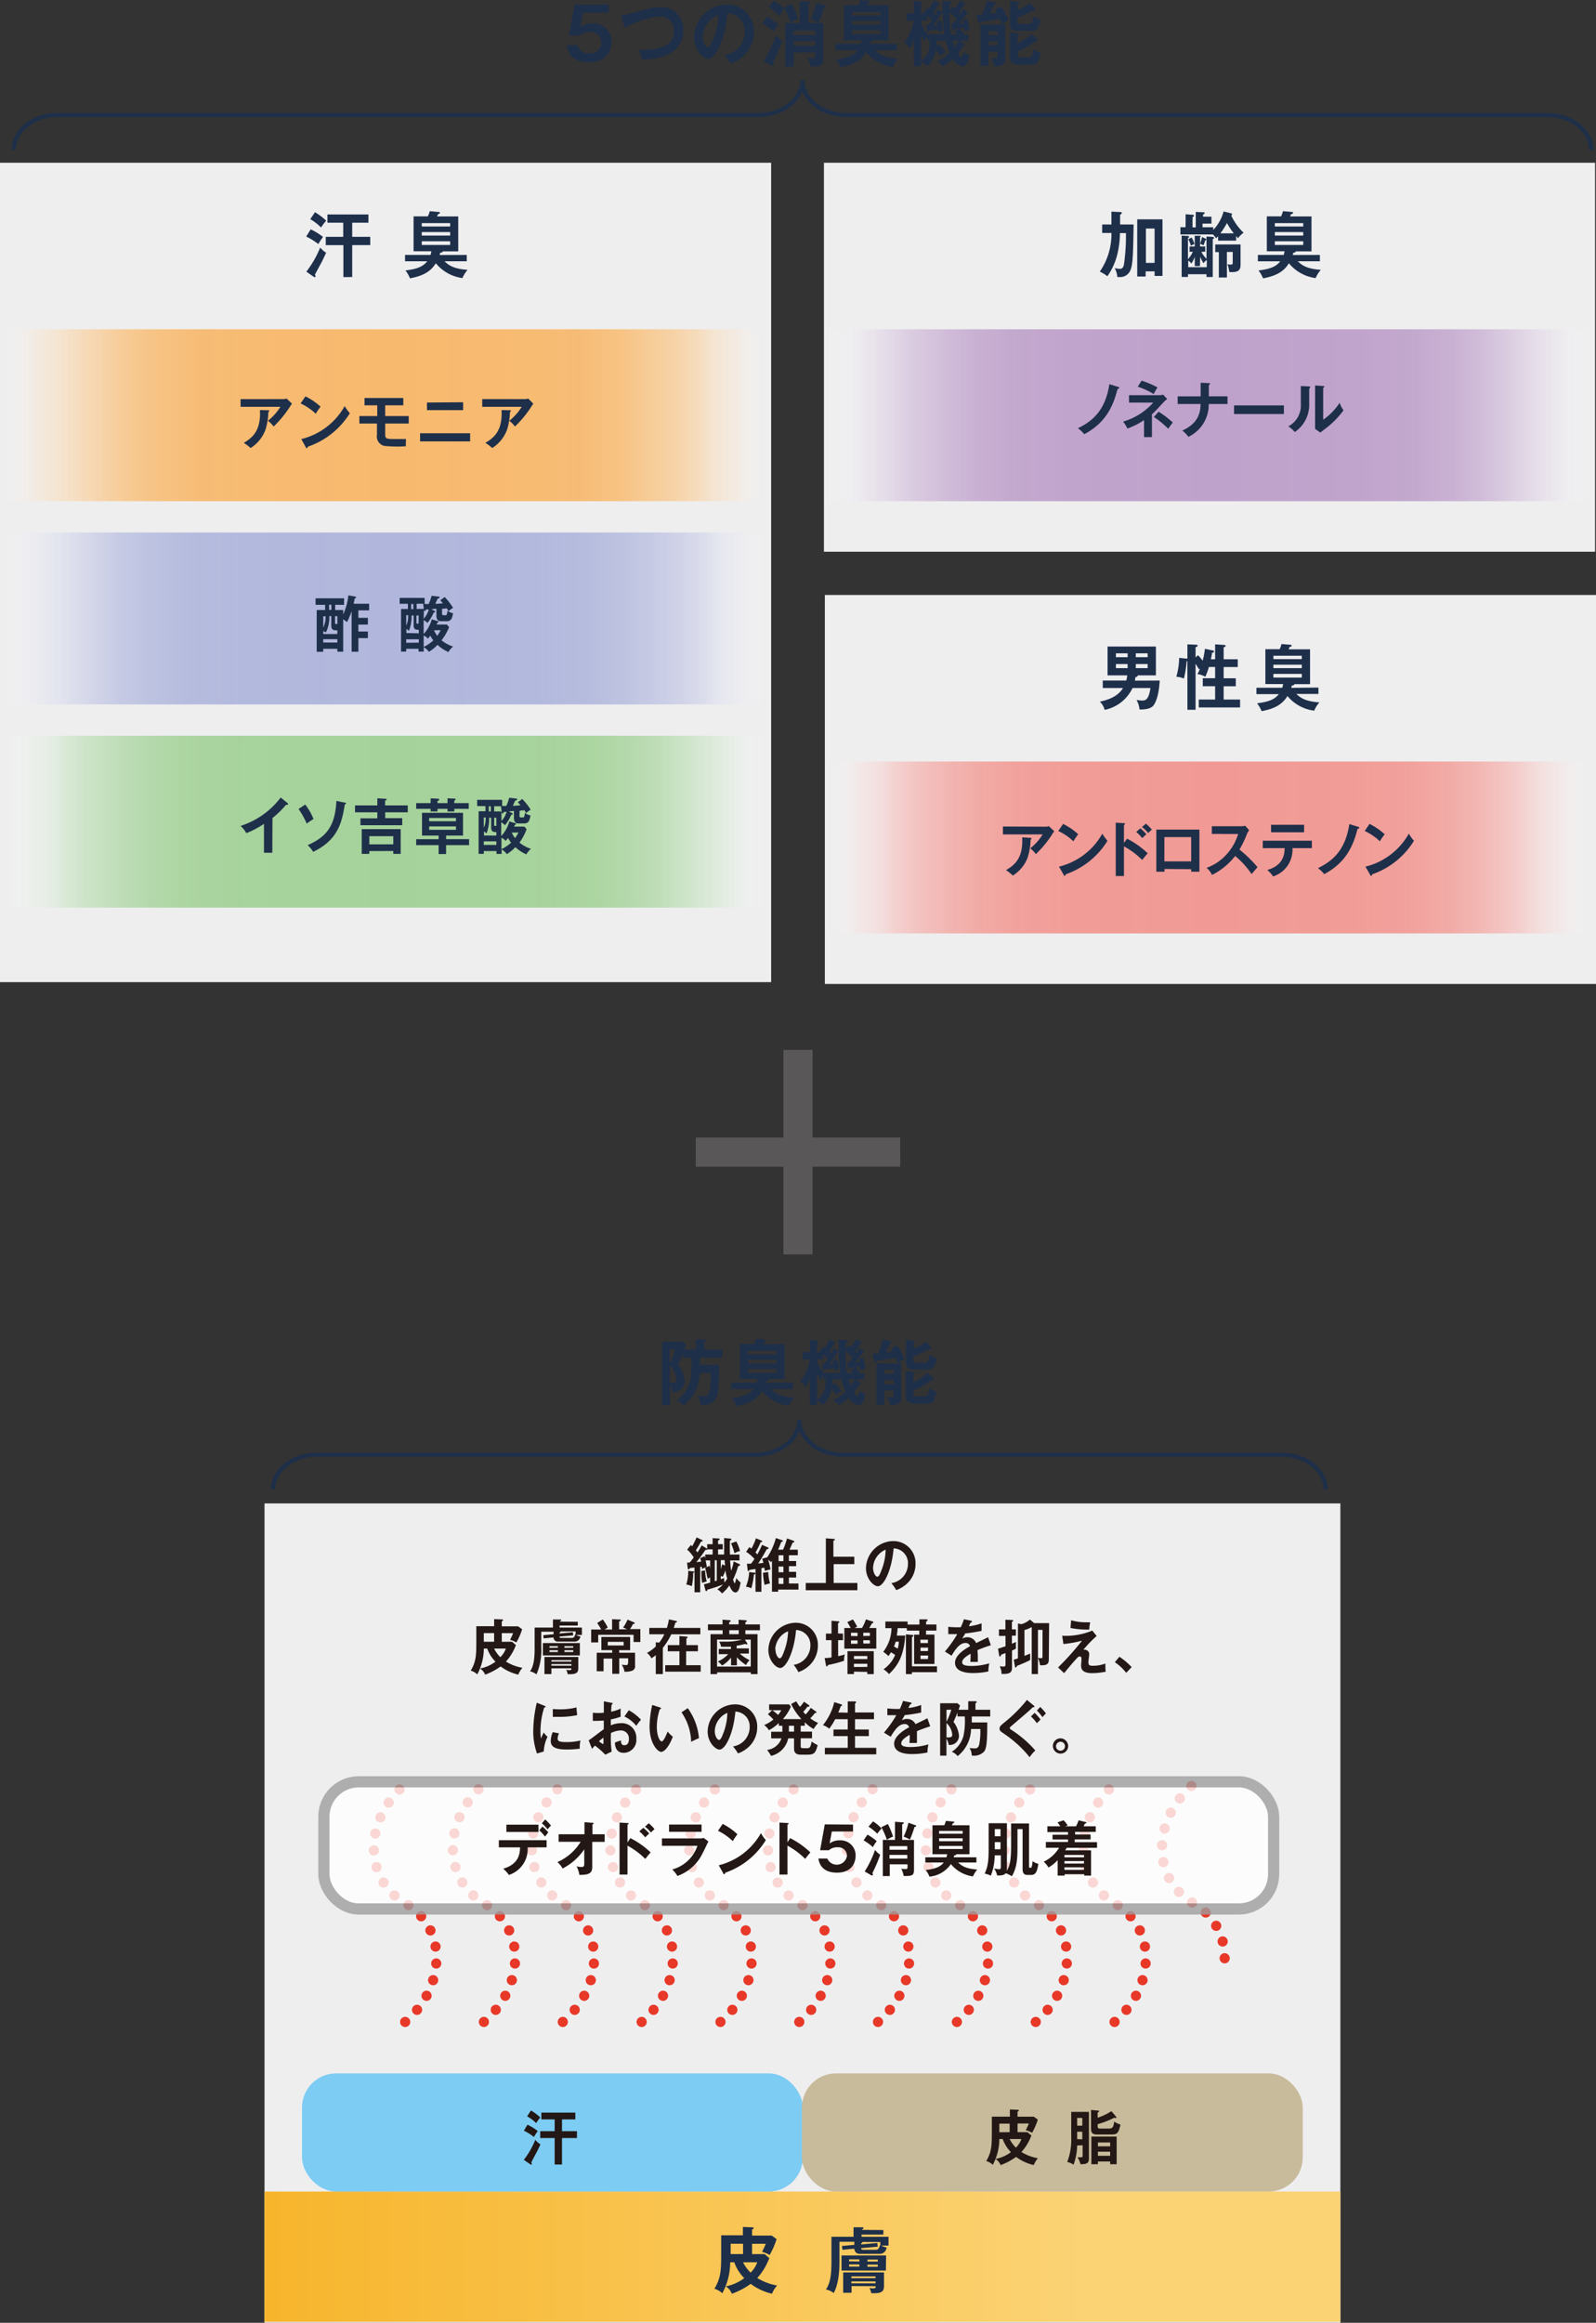 <svg xmlns="http://www.w3.org/2000/svg" xmlns:xlink="http://www.w3.org/1999/xlink" width="345" height="501.862" viewBox="0 0 345 501.862">
  <rect x="0" y="0" width="345" height="501.862" fill="#333333" stroke="none"/>
  <defs>
    <linearGradient id="linear-gradient" y1="0.5" x2="1" y2="0.5" gradientUnits="objectBoundingBox">
      <stop offset="0" stop-color="#fff" stop-opacity="0"/>
      <stop offset="0.02" stop-color="#fcedec" stop-opacity="0.18"/>
      <stop offset="0.04" stop-color="#fadcda" stop-opacity="0.349"/>
      <stop offset="0.07" stop-color="#f8ccc9" stop-opacity="0.51"/>
      <stop offset="0.09" stop-color="#f6bebb" stop-opacity="0.639"/>
      <stop offset="0.12" stop-color="#f4b3af" stop-opacity="0.749"/>
      <stop offset="0.16" stop-color="#f3aaa5" stop-opacity="0.839"/>
      <stop offset="0.2" stop-color="#f2a39e" stop-opacity="0.91"/>
      <stop offset="0.25" stop-color="#f29e99" stop-opacity="0.961"/>
      <stop offset="0.32" stop-color="#f19b96" stop-opacity="0.988"/>
      <stop offset="0.51" stop-color="#f19a95"/>
      <stop offset="0.69" stop-color="#f19b96" stop-opacity="0.988"/>
      <stop offset="0.76" stop-color="#f29e99" stop-opacity="0.961"/>
      <stop offset="0.81" stop-color="#f2a39e" stop-opacity="0.91"/>
      <stop offset="0.85" stop-color="#f3aaa5" stop-opacity="0.839"/>
      <stop offset="0.88" stop-color="#f4b3af" stop-opacity="0.749"/>
      <stop offset="0.91" stop-color="#f6bebb" stop-opacity="0.639"/>
      <stop offset="0.93" stop-color="#f8ccc9" stop-opacity="0.51"/>
      <stop offset="0.96" stop-color="#fadcda" stop-opacity="0.349"/>
      <stop offset="0.98" stop-color="#fcedec" stop-opacity="0.18"/>
      <stop offset="1" stop-color="#fff" stop-opacity="0"/>
    </linearGradient>
    <linearGradient id="linear-gradient-2" y1="0.5" x2="1" y2="0.5" gradientUnits="objectBoundingBox">
      <stop offset="0" stop-color="#fff" stop-opacity="0"/>
      <stop offset="0" stop-color="#fffefd" stop-opacity="0.012"/>
      <stop offset="0.02" stop-color="#fdf1e2" stop-opacity="0.2"/>
      <stop offset="0.04" stop-color="#fce5ca" stop-opacity="0.369"/>
      <stop offset="0.07" stop-color="#fbdbb4" stop-opacity="0.522"/>
      <stop offset="0.1" stop-color="#fad2a1" stop-opacity="0.651"/>
      <stop offset="0.13" stop-color="#f9ca91" stop-opacity="0.761"/>
      <stop offset="0.16" stop-color="#f8c484" stop-opacity="0.851"/>
      <stop offset="0.2" stop-color="#f8bf7a" stop-opacity="0.922"/>
      <stop offset="0.25" stop-color="#f7bb73" stop-opacity="0.961"/>
      <stop offset="0.32" stop-color="#f7ba6f" stop-opacity="0.988"/>
      <stop offset="0.51" stop-color="#f7b96e"/>
      <stop offset="0.69" stop-color="#f7ba6f" stop-opacity="0.988"/>
      <stop offset="0.76" stop-color="#f7bb73" stop-opacity="0.961"/>
      <stop offset="0.81" stop-color="#f8bf7a" stop-opacity="0.922"/>
      <stop offset="0.84" stop-color="#f8c484" stop-opacity="0.851"/>
      <stop offset="0.88" stop-color="#f9ca91" stop-opacity="0.761"/>
      <stop offset="0.91" stop-color="#fad2a1" stop-opacity="0.651"/>
      <stop offset="0.93" stop-color="#fbdbb4" stop-opacity="0.522"/>
      <stop offset="0.96" stop-color="#fce5ca" stop-opacity="0.369"/>
      <stop offset="0.98" stop-color="#fdf1e2" stop-opacity="0.2"/>
      <stop offset="1" stop-color="#fffefd" stop-opacity="0.012"/>
      <stop offset="1" stop-color="#fff" stop-opacity="0"/>
    </linearGradient>
    <linearGradient id="linear-gradient-3" y1="0.5" x2="1" y2="0.5" gradientUnits="objectBoundingBox">
      <stop offset="0" stop-color="#fff" stop-opacity="0"/>
      <stop offset="0" stop-color="#fdfdfe" stop-opacity="0.031"/>
      <stop offset="0.03" stop-color="#f0eaf3" stop-opacity="0.231"/>
      <stop offset="0.05" stop-color="#e5d9e9" stop-opacity="0.412"/>
      <stop offset="0.08" stop-color="#dacae1" stop-opacity="0.569"/>
      <stop offset="0.11" stop-color="#d2bdda" stop-opacity="0.71"/>
      <stop offset="0.15" stop-color="#cbb3d5" stop-opacity="0.82"/>
      <stop offset="0.19" stop-color="#c5abd0" stop-opacity="0.902"/>
      <stop offset="0.24" stop-color="#c2a6cd" stop-opacity="0.961"/>
      <stop offset="0.31" stop-color="#c0a3cb" stop-opacity="0.988"/>
      <stop offset="0.51" stop-color="#bfa2cb"/>
      <stop offset="0.7" stop-color="#c0a3cb" stop-opacity="0.988"/>
      <stop offset="0.77" stop-color="#c2a6cd" stop-opacity="0.961"/>
      <stop offset="0.82" stop-color="#c5abd0" stop-opacity="0.902"/>
      <stop offset="0.86" stop-color="#cbb3d5" stop-opacity="0.82"/>
      <stop offset="0.89" stop-color="#d2bdda" stop-opacity="0.71"/>
      <stop offset="0.92" stop-color="#dacae1" stop-opacity="0.569"/>
      <stop offset="0.95" stop-color="#e5d9e9" stop-opacity="0.412"/>
      <stop offset="0.97" stop-color="#f0eaf3" stop-opacity="0.231"/>
      <stop offset="1" stop-color="#fdfdfe" stop-opacity="0.031"/>
      <stop offset="1" stop-color="#fff" stop-opacity="0"/>
    </linearGradient>
    <linearGradient id="linear-gradient-4" y1="0.5" x2="1" y2="0.5" gradientUnits="objectBoundingBox">
      <stop offset="0" stop-color="#fff" stop-opacity="0"/>
      <stop offset="0.01" stop-color="#f7f8fb" stop-opacity="0.102"/>
      <stop offset="0.03" stop-color="#e9eaf5" stop-opacity="0.29"/>
      <stop offset="0.06" stop-color="#dbdeef" stop-opacity="0.459"/>
      <stop offset="0.09" stop-color="#d0d3ea" stop-opacity="0.612"/>
      <stop offset="0.12" stop-color="#c6cae5" stop-opacity="0.729"/>
      <stop offset="0.15" stop-color="#bec3e2" stop-opacity="0.831"/>
      <stop offset="0.19" stop-color="#b8bedf" stop-opacity="0.91"/>
      <stop offset="0.24" stop-color="#b4badd" stop-opacity="0.961"/>
      <stop offset="0.31" stop-color="#b2b8dc" stop-opacity="0.988"/>
      <stop offset="0.51" stop-color="#b1b7dc"/>
      <stop offset="0.7" stop-color="#b2b8dc" stop-opacity="0.988"/>
      <stop offset="0.76" stop-color="#b4badd" stop-opacity="0.961"/>
      <stop offset="0.81" stop-color="#b8bedf" stop-opacity="0.91"/>
      <stop offset="0.85" stop-color="#bec3e2" stop-opacity="0.831"/>
      <stop offset="0.89" stop-color="#c6cae5" stop-opacity="0.729"/>
      <stop offset="0.92" stop-color="#d0d3ea" stop-opacity="0.612"/>
      <stop offset="0.94" stop-color="#dbdeef" stop-opacity="0.459"/>
      <stop offset="0.97" stop-color="#e9eaf5" stop-opacity="0.29"/>
      <stop offset="0.99" stop-color="#f7f8fb" stop-opacity="0.102"/>
      <stop offset="1" stop-color="#fff" stop-opacity="0"/>
    </linearGradient>
    <linearGradient id="linear-gradient-5" y1="0.5" x2="1" y2="0.5" gradientUnits="objectBoundingBox">
      <stop offset="0" stop-color="#fff" stop-opacity="0"/>
      <stop offset="0.01" stop-color="#fafcf9" stop-opacity="0.059"/>
      <stop offset="0.03" stop-color="#e8f4e5" stop-opacity="0.251"/>
      <stop offset="0.06" stop-color="#d8ecd3" stop-opacity="0.431"/>
      <stop offset="0.08" stop-color="#cae5c4" stop-opacity="0.588"/>
      <stop offset="0.11" stop-color="#bedfb7" stop-opacity="0.722"/>
      <stop offset="0.15" stop-color="#b5daac" stop-opacity="0.82"/>
      <stop offset="0.19" stop-color="#aed6a4" stop-opacity="0.902"/>
      <stop offset="0.24" stop-color="#a9d49e" stop-opacity="0.961"/>
      <stop offset="0.31" stop-color="#a6d29b" stop-opacity="0.988"/>
      <stop offset="0.51" stop-color="#a5d29a"/>
      <stop offset="0.7" stop-color="#a6d29b" stop-opacity="0.988"/>
      <stop offset="0.77" stop-color="#a9d49e" stop-opacity="0.961"/>
      <stop offset="0.82" stop-color="#aed6a4" stop-opacity="0.902"/>
      <stop offset="0.86" stop-color="#b5daac" stop-opacity="0.82"/>
      <stop offset="0.89" stop-color="#bedfb7" stop-opacity="0.722"/>
      <stop offset="0.92" stop-color="#cae5c4" stop-opacity="0.588"/>
      <stop offset="0.95" stop-color="#d8ecd3" stop-opacity="0.431"/>
      <stop offset="0.97" stop-color="#e8f4e5" stop-opacity="0.251"/>
      <stop offset="0.99" stop-color="#fafcf9" stop-opacity="0.059"/>
      <stop offset="1" stop-color="#fff" stop-opacity="0"/>
    </linearGradient>
    <linearGradient id="linear-gradient-6" y1="0.5" x2="1" y2="0.5" gradientUnits="objectBoundingBox">
      <stop offset="0" stop-color="#f7b52c"/>
      <stop offset="0.77" stop-color="#fbd375"/>
    </linearGradient>
  </defs>
  <g id="img_what01_sp" transform="translate(103.071 1.174)">
    <g id="レイヤー_1" data-name="レイヤー 1" transform="translate(-103.071 -1.174)">
      <rect id="長方形_1938" data-name="長方形 1938" width="166.695" height="84.04" transform="translate(178.305 128.55)" fill="#eeeeef"/>
      <rect id="長方形_1939" data-name="長方形 1939" width="164.56" height="37.142" transform="translate(179.164 164.531)" fill="url(#linear-gradient)"/>
      <rect id="長方形_1940" data-name="長方形 1940" width="166.695" height="177.034" transform="translate(0 35.166)" fill="#eeeeef"/>
      <rect id="長方形_1941" data-name="長方形 1941" width="166.695" height="84.04" transform="translate(178.104 35.166)" fill="#eeeeef"/>
      <rect id="長方形_1942" data-name="長方形 1942" width="232.562" height="177.034" transform="translate(57.179 324.829)" fill="#eeeeef"/>
      <g id="グループ_1810" data-name="グループ 1810" transform="translate(66.189 45.626)">
        <path id="パス_815" data-name="パス 815" d="M44.181,44.066a12.872,12.872,0,0,1,2.668,1.641,13.174,13.174,0,0,0-1.016,1.541,13.888,13.888,0,0,0-2.623-1.63Zm-.938,9.143A22.328,22.328,0,0,0,46.235,48a5.358,5.358,0,0,0,1.284,1.116c-.19.413-.726,1.585-1.038,2.166-.469.848-1.284,2.378-1.4,2.568a.949.949,0,0,1,.156.38.156.156,0,0,1-.134.156.413.413,0,0,1-.268-.078ZM45.108,40.36a14.357,14.357,0,0,1,2.434,1.831,10.237,10.237,0,0,0-1.116,1.474,11.432,11.432,0,0,0-2.333-1.8Zm8.049,5.325h3.9v1.786h-3.9v6.9H51.248v-6.9H47.441V45.685h3.773V42.626H47.8V40.851h8.864v1.775H53.157Z" transform="translate(-43.21 -40.137)" fill="#1e2f4a"/>
        <path id="パス_816" data-name="パス 816" d="M75.691,49.616v1.373h-4.8c.971.949,2.088,1.641,4.979,1.842a6.843,6.843,0,0,0-1.116,1.786A9.009,9.009,0,0,1,69,51.413c-1.351,2.233-3.517,2.847-5.582,3.26a6.632,6.632,0,0,0-.982-1.708c2.7-.324,3.84-.893,4.711-1.976h-4.8V49.616h5.5a4.611,4.611,0,0,0,.19-.793H64.192V41.276h3.092A7.438,7.438,0,0,0,67.7,40.16l1.887.167c.134,0,.3,0,.3.167s-.19.257-.38.3a4.164,4.164,0,0,1-.257.5h4.6v7.547H70.5c0,.212-.246.268-.569.324a2.59,2.59,0,0,1-.112.469Zm-9.724-6.151h6.14v-.726h-6.14Zm6.14,1.206h-6.14v.759h6.14Zm0,1.987h-6.14v.8h6.14Z" transform="translate(-40.983 -40.16)" fill="#1e2f4a"/>
      </g>
      <g id="グループ_1814" data-name="グループ 1814" transform="translate(237.74 45.626)">
        <path id="パス_817" data-name="パス 817" d="M165.9,40.25l1.965.089c.112,0,.279.067.279.2s-.19.279-.368.38v2.11H170.7c-.112,6.7-.156,8.786-.77,10.047a2.367,2.367,0,0,1-2.389,1.295,1.373,1.373,0,0,1-.368,0,4.6,4.6,0,0,0-.558-1.92,5.58,5.58,0,0,0,1.116.156c.514,0,.748-.3.882-.96a42.581,42.581,0,0,0,.424-6.765h-1.295a19.893,19.893,0,0,1-.536,4.465,13.955,13.955,0,0,1-2.177,4.856,9.7,9.7,0,0,0-1.641-1,14.122,14.122,0,0,0,2.512-8.35h-2V43.03h2Zm7.4,12.905v1.116h-1.82V41.913h5.459V54.138h-1.708v-.982Zm1.931-1.831V43.9h-1.875v7.424Z" transform="translate(-163.39 -40.15)" fill="#1e2f4a"/>
        <path id="パス_818" data-name="パス 818" d="M189.929,40.612a.231.231,0,0,1,.045.458,12.281,12.281,0,0,0,2.679,3.74A5.224,5.224,0,0,0,191.448,46c-.257-.3-.324-.368-.4-.48v.994h-3.907v-.96a5.365,5.365,0,0,1-.424.469,5.055,5.055,0,0,0-.681-.837H179V43.615h1.116V40.824l1.5.112c.089,0,.3,0,.3.2s-.167.234-.3.29V43.66h.7V40.31l1.63.078c.1,0,.29,0,.29.167s-.2.268-.346.313v.48H185.7v1.5h-1.92v.781H186.1v.592a9.511,9.511,0,0,0,2.233-4.008Zm-6.408,8.35a6.866,6.866,0,0,0,1.116,1.485V45.624l1.25.078c.1,0,.368,0,.368.2s0,.167-.268.3v8.172h-1.351v-.6H180.63v.592h-1.362V45.435l1.362.078c.134,0,.234,0,.234.179s-.134.2-.234.234v4.611a6.465,6.465,0,0,0,1.049-1.608h-.7V47.79h1.116V45.468h1.116s.179,0,.179.112a.179.179,0,0,1-.145.156V47.79h1.116v1.116Zm-.3,3.059H182.1v-2a8.752,8.752,0,0,1-.714,1.451,2.735,2.735,0,0,0-.7-.647v1.429h4.008V50.693a3.673,3.673,0,0,0-.726.714c-.19-.357-.458-.837-.7-1.407Zm-1.786-6.185a9.191,9.191,0,0,1,.6,1.407,3.349,3.349,0,0,0-.77.4,5.581,5.581,0,0,0-.569-1.418Zm2.981.246a.2.2,0,0,1,.19.19c0,.112-.156.156-.234.156a7.817,7.817,0,0,1-.391,1.116,3.1,3.1,0,0,0-.737-.346,7.9,7.9,0,0,0,.424-1.462Zm4.633,8.406h-1.742V49h-.781V47.344h5.47v4.2c0,.815,0,1.775-1.775,1.775h-.636c-.246-1.295-.279-1.429-.48-1.708a3.5,3.5,0,0,0,.7.089c.5,0,.5-.167.5-.5V48.962h-1.262Zm1.5-9.545a12.994,12.994,0,0,1-1.485-2.233,15.938,15.938,0,0,1-1.44,2.233Z" transform="translate(-161.573 -40.154)" fill="#1e2f4a"/>
        <path id="パス_819" data-name="パス 819" d="M207.4,49.616v1.373h-4.778c.982.949,2.1,1.641,4.979,1.842a6.61,6.61,0,0,0-1.116,1.786,9.009,9.009,0,0,1-5.783-3.2c-1.351,2.233-3.517,2.847-5.582,3.26a7.356,7.356,0,0,0-.982-1.708c2.69-.324,3.829-.893,4.7-1.976H194V49.616h5.582c.112-.4.156-.614.19-.793h-3.84V41.276h3.092a7.469,7.469,0,0,0,.4-1.116l1.9.167c.134,0,.29,0,.29.167s-.19.257-.38.3-.179.38-.246.5h4.6v7.547h-3.4c0,.212-.246.268-.569.324a1.276,1.276,0,0,1-.1.469Zm-9.735-6.151h6.14v-.726h-6.14Zm6.14,1.206h-6.14v.759h6.14Zm0,1.987h-6.14v.8h6.14Z" transform="translate(-159.828 -40.16)" fill="#1e2f4a"/>
      </g>
      <g id="グループ_1816" data-name="グループ 1816" transform="translate(237.74 139.144)">
        <path id="パス_820" data-name="パス 820" d="M176.62,131.766c-.2,3.751-1.116,5.068-1.373,5.414-.793.949-2.769.848-3,.826a4.778,4.778,0,0,0-.636-2.021c.324,0,.826.1,1.116.1.837,0,1.5-.112,1.887-2.7h-3.874a8.529,8.529,0,0,1-6.04,4.722,3.349,3.349,0,0,0-1.027-1.775c2.233-.48,4.008-1.295,5.012-2.947h-4.376v-1.619h5.079a5.779,5.779,0,0,0,.212-1.116h-4.253V124.42h10.449v6.229h-3.941c.078.279-.257.335-.48.38-.056.4-.089.592-.123.759Zm-6.933-5.046v-.837h-2.534v.837Zm-2.534,1.485v.882h2.534V128.2Zm6.855-1.485v-.837h-2.556v.837Zm-2.556,1.485v.882h2.556V128.2Z" transform="translate(-163.67 -123.873)" fill="#1e2f4a"/>
        <path id="パス_821" data-name="パス 821" d="M186.349,125.317c.134,0,.268,0,.268.234s-.078.179-.413.268a10.126,10.126,0,0,1-.257,1.4h.927V124l2.009.123a.218.218,0,0,1,.246.2c0,.246-.324.279-.413.29v2.612h3.048V128.9h-3.048v2.423h2.623v1.73h-2.623v2.869h3.55v1.708h-8.931v-1.708h3.539v-2.88h-2.668v-1.73h2.668V128.89h-1.351a14.568,14.568,0,0,1-.77,2.121,4.141,4.141,0,0,0-1.719-.581,6.407,6.407,0,0,0,.592-1.228l-.234.212c-.234-.413-.491-.826-.748-1.228v9.947h-1.764V127.639h-.156a24.088,24.088,0,0,1-.6,3.74,5.036,5.036,0,0,0-1.63-.38,16.96,16.96,0,0,0,.614-4.086l1.574.167h.2V124l1.887.078c.134,0,.313,0,.313.212s-.2.257-.435.3v2.233l.536-.48a10.05,10.05,0,0,1,.994,1.195,16.406,16.406,0,0,0,.491-2.59Z" transform="translate(-161.945 -123.922)" fill="#1e2f4a"/>
        <path id="パス_822" data-name="パス 822" d="M207.4,133.341v1.373h-4.778c.982.938,2.1,1.63,4.979,1.831a6.808,6.808,0,0,0-1.116,1.786,8.931,8.931,0,0,1-5.783-3.159c-1.351,2.233-3.517,2.858-5.582,3.271a7.121,7.121,0,0,0-.982-1.708c2.69-.324,3.829-.893,4.7-1.976H194v-1.373h5.582a7.986,7.986,0,0,0,.19-.8h-3.84v-7.535h3.092a7.924,7.924,0,0,0,.4-1.116l1.9.167c.134,0,.29,0,.29.167s-.19.246-.38.29-.179.391-.246.514h4.6V132.6h-3.4c0,.212-.246.279-.569.324a1.355,1.355,0,0,1-.1.48Zm-9.735-6.151h6.14v-.726h-6.14Zm6.14,1.206h-6.14v.748h6.14Zm0,1.987h-6.14v.8h6.14Z" transform="translate(-160.14 -123.93)" fill="#1e2f4a"/>
      </g>
      <g id="グループ_1809" data-name="グループ 1809" transform="translate(122.518 0)">
        <path id="パス_823" data-name="パス 823" d="M85.944.87V2.656H80.362l-.569,3.137A4.052,4.052,0,0,1,82.4,4.967a3.885,3.885,0,0,1,4.153,4.008c0,.96-.357,4.387-4.845,4.387-4.22,0-4.689-2.847-4.823-3.7h2.356a2.233,2.233,0,0,0,2.512,1.73,2.311,2.311,0,0,0,2.6-2.344,2.233,2.233,0,0,0-2.5-2.233,3,3,0,0,0-2.233.759H77.37l1.217-6.7Z" transform="translate(-76.89 0.101)" fill="#1e2f4a"/>
        <path id="パス_824" data-name="パス 824" d="M87.38,3.187A13.464,13.464,0,0,0,89.255,2.8c4.108-1.116,4.934-1.4,6.62-1.4a4.678,4.678,0,0,1,4.957,5.135c0,5.7-6.877,6.107-8.931,6.218a7.882,7.882,0,0,0-.659-2.11c5.872,0,7.569-1.608,7.569-3.985a2.925,2.925,0,0,0-3.17-3.249,18.744,18.744,0,0,0-7.4,2.434Z" transform="translate(-75.669 0.162)" fill="#1e2f4a"/>
        <path id="パス_825" data-name="パス 825" d="M108.15,11.8A5.068,5.068,0,0,0,112.5,6.776a3.863,3.863,0,0,0-3.751-4.03c-.491,5.76-2.6,9.891-4.119,9.891-1.116,0-3.1-1.942-3.1-4.7A7.223,7.223,0,0,1,108.552.87a5.738,5.738,0,0,1,5.917,5.906,6.944,6.944,0,0,1-1.73,4.666,7.814,7.814,0,0,1-3.293,2.233A10.2,10.2,0,0,0,108.15,11.8Zm-4.745-4.008c0,1.306.659,2.344,1.116,2.344s.826-1.049,1.116-1.663a15.227,15.227,0,0,0,1.116-5.347A5.336,5.336,0,0,0,103.405,7.792Z" transform="translate(-74.023 0.101)" fill="#1e2f4a"/>
        <path id="パス_826" data-name="パス 826" d="M115.765,3.557a14.781,14.781,0,0,1,2.411,1.719,9.435,9.435,0,0,0-1.016,1.541,13.4,13.4,0,0,0-2.4-1.764Zm-.737,9.59a26.792,26.792,0,0,0,2.735-5.582,6.028,6.028,0,0,0,1.295,1.262A42.625,42.625,0,0,1,117,13.638a.681.681,0,0,1,.156.368c0,.112,0,.19-.156.19a.636.636,0,0,1-.234-.067ZM117.261.13a10.784,10.784,0,0,1,2.233,1.842,11.309,11.309,0,0,0-1.116,1.418,14.379,14.379,0,0,0-2.233-1.909Zm3.863.67a21.6,21.6,0,0,1,1.362,3.271,15.55,15.55,0,0,0-1.63.815,17.675,17.675,0,0,0-1.418-3.271Zm6.8,4.153v7.815c0,1.563-.636,1.574-2.757,1.6a5.481,5.481,0,0,0-.625-1.9,5.281,5.281,0,0,0,1.038.089c.581,0,.6-.156.6-.614v-.614h-4.644v3.048h-1.809V4.953h3.115V.219l1.909.134c.29,0,.38,0,.38.167s0,.156-.413.357V4.953Zm-6.386,2.59h4.655V6.594h-4.644Zm4.655,1.373h-4.644v.96h4.644Zm2.065-7.736a.213.213,0,0,1,.234.223c0,.1-.089.19-.424.223A25.008,25.008,0,0,1,126.873,4.9a13.331,13.331,0,0,0-1.652-.748A16.634,16.634,0,0,0,126.448.554Z" transform="translate(-72.483 0.015)" fill="#1e2f4a"/>
        <path id="パス_827" data-name="パス 827" d="M142.219,9.478v1.373h-4.767c.971.938,2.088,1.641,4.979,1.842a6.843,6.843,0,0,0-1.116,1.786,8.931,8.931,0,0,1-5.749-3.215c-1.351,2.233-3.517,2.858-5.582,3.271A6.631,6.631,0,0,0,129,12.827c2.7-.324,3.84-.893,4.711-1.976H128.89V9.478h5.5a4.61,4.61,0,0,0,.19-.793h-3.829V1.116h3.081A7.428,7.428,0,0,0,134.249,0l1.887.167c.134,0,.3,0,.3.167s-.19.257-.38.3a4.163,4.163,0,0,1-.257.5h4.6V8.685h-3.349c0,.212-.246.268-.569.313a2.546,2.546,0,0,1-.112.48ZM132.5,3.349h6.14V2.6H132.5Zm6.14,1.206H132.5v.759h6.14Zm0,1.987H132.5v.8h6.14Z" transform="translate(-70.839 0)" fill="#1e2f4a"/>
        <path id="パス_828" data-name="パス 828" d="M150.354,2.573a.209.209,0,0,1,.19.212c0,.112-.123.167-.324.156a26.367,26.367,0,0,1-1.7,2.545h.9a5.753,5.753,0,0,0-.234-.8l.982-.246a12.447,12.447,0,0,1,.424,2.255,6.877,6.877,0,0,0-1,.19V6.291c-.592.123-1.73.268-2.021.324a.221.221,0,0,1-.2.223c-.089,0-.156-.123-.19-.223l-.313-1.195a4.811,4.811,0,0,0,.569,0c.156-.246.346-.5.748-1.116-.313-.324-.636-.625-.96-.938V4.46H145.9v.447a8.775,8.775,0,0,0,1.4,2.467H150.9a33.493,33.493,0,0,1-.335-5.057c0-.893,0-1.82,0-2.166l1.585.167c.167,0,.357,0,.357.179s-.179.246-.357.313c0,.435-.067.815-.1,1.474l.737-.871a5.372,5.372,0,0,1,.435.424A16.741,16.741,0,0,0,154.339.05l.982.6c.067,0,.156.112.156.212s-.112.145-.279.145a20.153,20.153,0,0,1-1.116,1.7,2.09,2.09,0,0,1,.279.324,11.615,11.615,0,0,0,.648-1.049l.9.614c.089.067.134.112.134.19s-.156.134-.279.123a11.735,11.735,0,0,1-1.686,2.166h.971a2.781,2.781,0,0,0-.212-.714l.96-.279a12.179,12.179,0,0,1,.569,2.322,4.912,4.912,0,0,0-1.116.38,2.567,2.567,0,0,0-.134-.848c-.324.078-1.775.346-2.088.391a.346.346,0,0,1-.268.223c-.134,0-.156-.123-.179-.223l-.145-1.239a1.228,1.228,0,0,0,.29,0c.268-.3.547-.636.781-.949a16.142,16.142,0,0,0-1.462-1.552,26.1,26.1,0,0,0,.29,4.823h1.239c-.19-.324-.29-.48-.435-.692l1.183-.581a7.079,7.079,0,0,1,.793,1.273h.96V8.78h-1.8l.871.67a.324.324,0,0,1,.156.246c0,.179-.156.212-.335.2a14.6,14.6,0,0,1-1.183,1.708c.279.447.614.726.8.726s.5-.915.547-1.116a2.121,2.121,0,0,0,1.195.714c-.3,1.73-.759,2.411-1.5,2.411-.491,0-1.295-.435-2.11-1.585a9.31,9.31,0,0,1-2.233,1.574,3.07,3.07,0,0,0-1.195-1.116,6.375,6.375,0,0,0,2.713-1.853A12.281,12.281,0,0,1,151.2,8.78h-1.987V9.963l.5-.391a17.163,17.163,0,0,1,1.507,1.686,5.581,5.581,0,0,0-1.116.871,16.349,16.349,0,0,0-1.038-1.284,6.207,6.207,0,0,1-1.853,3.427,5.649,5.649,0,0,0-1.328-1.016v1.016h-1.552V8.49a13.96,13.96,0,0,1-.893,2.032,3.349,3.349,0,0,0-1.183-1.373,10.572,10.572,0,0,0,2.032-4.689h-1.541V2.874H144.3V.229l1.585.1c.067,0,.279,0,.279.179s-.2.279-.313.324V2.874h.748l-.167-.156.77-1.038c.156.123.223.167.368.3a17.009,17.009,0,0,0,1-1.909L149.7.686c.1.067.179.112.179.2s-.145.167-.357.19c-.424.86-.86,1.585-.994,1.8l.346.368a8.272,8.272,0,0,0,.6-1.228Zm-4.465,10.561c1.641-1.116,1.82-2.69,1.842-4.354h-.469V7.809a4.643,4.643,0,0,0-.569,1.116,8.273,8.273,0,0,1-.8-1.407Zm6.821-4.354a12.589,12.589,0,0,0,.435,1.34,7.969,7.969,0,0,0,.815-1.34Z" transform="translate(-69.283 0.006)" fill="#1e2f4a"/>
        <path id="パス_829" data-name="パス 829" d="M161.555,1.369a15.5,15.5,0,0,1,1.6,2.981,10.741,10.741,0,0,0-1.518.893,8.262,8.262,0,0,0-.447-1.206c-.391.089-1.116.246-1.831.357l-2.266.357c-.056.2-.1.335-.279.335s-.167-.123-.2-.246l-.38-1.608a10.706,10.706,0,0,0,1.195-.078A19.088,19.088,0,0,0,158.474.13l1.675.413a.21.21,0,0,1,.212.2.167.167,0,0,1-.123.179.815.815,0,0,1-.257.1c-.413.971-.458,1.061-.882,1.942l1.5-.234a6.111,6.111,0,0,0-.4-.67Zm-2.791,9.779V14.23H157.09V5.3h5.347v6.966c0,1.116,0,2.155-2.4,2.021a5.794,5.794,0,0,0-.648-1.742c.458.056.781.078.848.078.424,0,.558-.067.558-.48v-.994ZM160.8,7.565V6.683h-2.032v.86Zm0,2.233V8.916h-2.032v.893Zm8.574-1.306a.279.279,0,0,1,.112.223.19.19,0,0,1-.112.2,1.016,1.016,0,0,1-.313-.1,16.746,16.746,0,0,1-3.907,2.3v.737c0,.547.19.558.636.558h1.641c.514,0,.893,0,1.116-1.82a3.148,3.148,0,0,0,1.518.737c-.3,1.92-.569,2.646-2.233,2.646h-2.49c-.915,0-1.876-.324-1.876-1.764V7l1.775.145a.2.2,0,0,1,.212.2c0,.134-.067.167-.346.279V9.34a12.66,12.66,0,0,0,3.07-2.043Zm-.447-6.553a.346.346,0,0,1,.078.19.156.156,0,0,1-.167.167s-.279-.112-.324-.123a16.309,16.309,0,0,1-3.45,1.608V4.6c0,.447.134.558.636.558h1.764c.581,0,.793-.112,1.116-1.742a4.041,4.041,0,0,0,1.5.815c-.357,1.786-.737,2.389-2.11,2.389h-2.668c-.882,0-1.831,0-1.831-1.541V.23l1.764.156c.056,0,.234.078.234.2s-.123.167-.368.257V2.128a10.159,10.159,0,0,0,2.78-1.552Z" transform="translate(-67.657 0.015)" fill="#1e2f4a"/>
      </g>
      <g id="グループ_1825" data-name="グループ 1825" transform="translate(143.122 289.261)">
        <path id="パス_830" data-name="パス 830" d="M331.758,2.322V.1h1.853c.1,0,.346,0,.346.234s-.2.257-.324.3V2.322h3.851V4.063h-4.8V5.615h4.1c0,4.946-.19,6.7-.8,7.558a3.606,3.606,0,0,1-3.249,1.049,3.416,3.416,0,0,0-.592-1.942,12.882,12.882,0,0,0,1.407.1c.715,0,.994-.324,1.183-1.027a17.727,17.727,0,0,0,.279-3.974h-2.4a9.21,9.21,0,0,1-3.505,7.055,3.651,3.651,0,0,0-1.518-1.116A7.078,7.078,0,0,0,330.507,9.2c.313-1.228.313-1.619.357-5.124h-1.887V3.036a26.1,26.1,0,0,1-1.049,2.456A6.7,6.7,0,0,1,329.357,9.1a2.356,2.356,0,0,1-2.679,2.356,3.606,3.606,0,0,0-.5-1.585v4.465H324.49V.625h4.465l.692.581-.368,1.116Zm-5.66,0V5.459a16.983,16.983,0,0,0,1.239-3.137Zm0,7.212c.927,0,1.507,0,1.507-.726a4.734,4.734,0,0,0-1.429-3.037Z" transform="translate(-324.49 0.012)" fill="#1e2f4a"/>
        <path id="パス_831" data-name="パス 831" d="M351.231,9.478v1.373h-4.778c.982.938,2.1,1.641,4.99,1.842a6.843,6.843,0,0,0-1.116,1.786,9,9,0,0,1-5.761-3.215c-1.34,2.233-3.517,2.858-5.582,3.271A6.632,6.632,0,0,0,338,12.827c2.7-.324,3.84-.893,4.7-1.976H337.89V9.478h5.5a4.6,4.6,0,0,0,.19-.793h-3.84V1.116h3.092A7.429,7.429,0,0,0,343.249,0l1.887.167c.134,0,.3,0,.3.167s-.2.257-.391.3a3.015,3.015,0,0,1-.246.5h4.6V8.685h-3.349c0,.212-.257.268-.569.313a2.547,2.547,0,0,1-.112.48Zm-9.724-6.129h6.14V2.6h-6.14Zm6.14,1.206h-6.14v.759h6.14Zm0,1.987h-6.14v.8h6.14Z" transform="translate(-322.931 0)" fill="#1e2f4a"/>
        <path id="パス_832" data-name="パス 832" d="M359.368,2.573a.209.209,0,0,1,.19.212c0,.112-.123.167-.324.156a28.706,28.706,0,0,1-1.7,2.545h.9a7.946,7.946,0,0,0-.234-.8l.982-.246a13.4,13.4,0,0,1,.424,2.255,7.312,7.312,0,0,0-1.016.19,5.089,5.089,0,0,0,0-.592c-.581.123-1.719.268-2.021.324a.212.212,0,0,1-.19.223c-.089,0-.156-.123-.19-.223l-.324-1.195a4.821,4.821,0,0,0,.569,0c.167-.246.357-.5.748-1.116-.3-.324-.625-.625-.949-.938V4.46h-1.329v.447A8.742,8.742,0,0,0,356.3,7.373H359.9a32.031,32.031,0,0,1-.335-5.057V.15l1.585.167c.156,0,.346,0,.346.179s-.168.246-.346.313c0,.435-.078.815-.1,1.474l.726-.871a4.235,4.235,0,0,1,.447.424A16.753,16.753,0,0,0,363.343.05l.971.6c.078,0,.167.112.167.212s-.123.145-.279.145c-.5.8-.781,1.217-1.116,1.7a2.946,2.946,0,0,1,.279.324,11.607,11.607,0,0,0,.647-1.049l.9.614c.089.067.134.112.134.19s-.168.134-.279.123a11.738,11.738,0,0,1-1.686,2.166h.971a2.778,2.778,0,0,0-.212-.714l.949-.279a11.546,11.546,0,0,1,.581,2.322,4.912,4.912,0,0,0-1.116.38,2.568,2.568,0,0,0-.134-.848c-.324.078-1.775.346-2.1.391a.313.313,0,0,1-.257.223c-.134,0-.167-.123-.179-.223l-.145-1.239a1.228,1.228,0,0,0,.29,0c.268-.3.547-.636.781-.949a15.264,15.264,0,0,0-1.474-1.552,26.8,26.8,0,0,0,.3,4.823h1.239c-.19-.324-.29-.48-.435-.692l1.183-.581a7.078,7.078,0,0,1,.793,1.273h.949V8.78h-1.786l.871.67a.324.324,0,0,1,.156.246c0,.179-.156.212-.335.2A14.61,14.61,0,0,1,362.8,11.6c.279.447.614.726.8.726s.491-.915.536-1.116a2.232,2.232,0,0,0,1.206.714c-.313,1.73-.759,2.411-1.5,2.411-.5,0-1.306-.435-2.11-1.585a9.312,9.312,0,0,1-2.233,1.574,3.015,3.015,0,0,0-1.206-1.116,6.375,6.375,0,0,0,2.724-1.853,12.725,12.725,0,0,1-.826-2.579h-1.976a5.381,5.381,0,0,1-.056,1.183l.5-.391a18.727,18.727,0,0,1,1.507,1.686,4.945,4.945,0,0,0-1.116.871,13.652,13.652,0,0,0-1.049-1.284,6.2,6.2,0,0,1-1.842,3.427,5.65,5.65,0,0,0-1.328-1.016v1.016h-1.518V8.49a13.977,13.977,0,0,1-.893,2.032,3.282,3.282,0,0,0-1.195-1.373A10.326,10.326,0,0,0,353.3,4.46h-1.529V2.874h1.552V.229l1.574.1c.078,0,.279,0,.279.179s-.19.279-.3.324V2.874h.748l-.179-.156.781-1.038.368.3a17.021,17.021,0,0,0,1-1.909l1.116.614c.1.067.168.112.168.2s-.145.167-.346.19c-.424.86-.871,1.585-.994,1.8l.346.368a9.7,9.7,0,0,0,.6-1.228ZM354.9,13.134c1.641-1.116,1.808-2.69,1.842-4.354h-.469V7.809a4.23,4.23,0,0,0-.569,1.116,8.271,8.271,0,0,1-.8-1.407Zm6.821-4.354c.078.29.223.8.424,1.34a7.412,7.412,0,0,0,.826-1.34Z" transform="translate(-321.378 0.006)" fill="#1e2f4a"/>
        <path id="パス_833" data-name="パス 833" d="M370.555,1.369a15.5,15.5,0,0,1,1.6,2.981,10.783,10.783,0,0,0-1.529.893,6.617,6.617,0,0,0-.435-1.206c-.391.089-1.116.246-1.831.357l-2.266.357c-.056.2-.1.335-.279.335s-.179-.123-.2-.246l-.38-1.608a10.941,10.941,0,0,0,1.195-.078A18.976,18.976,0,0,0,367.463.13l1.686.413a.21.21,0,0,1,.212.2.167.167,0,0,1-.123.179.793.793,0,0,1-.268.1c-.4.971-.447,1.061-.871,1.942l1.5-.234c-.112-.2-.19-.346-.4-.67Zm-2.78,9.779V14.23H366.09V5.3h5.347v6.966c0,1.116,0,2.155-2.4,2.021a5.8,5.8,0,0,0-.648-1.742c.458.056.781.078.848.078.424,0,.558-.067.558-.48v-.994Zm2.032-3.584V6.683h-2.032v.86Zm0,2.233V8.916h-2.032v.893Zm8.563-1.306c.1.1.123.156.123.223a.19.19,0,0,1-.123.2,1.116,1.116,0,0,1-.3-.1,16.992,16.992,0,0,1-3.974,2.333v.737c0,.547.2.558.647.558h1.641c.514,0,.893,0,1.116-1.82a3.226,3.226,0,0,0,1.529.737c-.313,1.92-.569,2.646-2.233,2.646h-2.489c-.9,0-1.876-.324-1.876-1.764V7l1.775.145a.2.2,0,0,1,.223.2c0,.134-.078.167-.357.279V9.34A12.849,12.849,0,0,0,377.153,7.3Zm-.435-6.553a.323.323,0,0,1,.067.19c0,.123-.067.167-.156.167a1.515,1.515,0,0,1-.324-.123,16.3,16.3,0,0,1-3.461,1.608V4.6c0,.447.134.558.647.558h1.764c.581,0,.781-.112,1.116-1.742a4.041,4.041,0,0,0,1.5.815c-.357,1.786-.737,2.389-2.11,2.389h-2.668c-.882,0-1.831,0-1.831-1.541V.23l1.753.156c.067,0,.234.078.234.2s-.112.167-.368.257V2.128A10.259,10.259,0,0,0,376.885.577Z" transform="translate(-319.749 0.015)" fill="#1e2f4a"/>
      </g>
      <path id="パス_834" data-name="パス 834" d="M343.082,29.859c0-4.156-4.266-7.524-9.529-7.524H182.113c-5.262,0-9.529-3.369-9.529-7.524,0,4.134-4.223,7.494-9.458,7.524H11.615a10.93,10.93,0,0,0-6.733,2.2A6.815,6.815,0,0,0,2.1,29.859" transform="translate(0.869 2.516)" fill="none" stroke="#1e2f4a" stroke-miterlimit="10" stroke-width="0.89"/>
      <path id="パス_835" data-name="パス 835" d="M498.163,29.859c0-4.156-4.266-7.524-9.529-7.524H393.913c-5.263,0-9.529-3.369-9.529-7.524a6.815,6.815,0,0,1-2.782,5.32,10.929,10.929,0,0,1-6.733,2.2H280.149c-5.263,0-9.529,3.369-9.529,7.524" transform="translate(-211.602 291.978)" fill="none" stroke="#1e2f4a" stroke-miterlimit="10" stroke-width="0.89"/>
      <rect id="長方形_1943" data-name="長方形 1943" width="163.797" height="37.142" transform="translate(1.442 71.146)" fill="url(#linear-gradient-2)"/>
      <rect id="長方形_1944" data-name="長方形 1944" width="164.56" height="37.142" transform="translate(179.164 71.146)" fill="url(#linear-gradient-3)"/>
      <rect id="長方形_1945" data-name="長方形 1945" width="163.797" height="37.142" transform="translate(1.442 115.053)" fill="url(#linear-gradient-4)"/>
      <rect id="長方形_1946" data-name="長方形 1946" width="163.797" height="37.142" transform="translate(1.442 158.96)" fill="url(#linear-gradient-5)"/>
      <path id="パス_836" data-name="パス 836" d="M279.717,109.415H260.772V90.47h-6.308v18.945H235.52v6.3h18.945v18.945h6.308V115.711h18.945Z" transform="translate(-85.119 136.364)" fill="#595757"/>
      <rect id="長方形_1947" data-name="長方形 1947" width="232.562" height="28.144" transform="translate(57.179 473.507)" fill="url(#linear-gradient-6)"/>
      <rect id="長方形_1948" data-name="長方形 1948" width="108.265" height="25.531" rx="7.38" transform="translate(65.284 447.975)" fill="#7dccf3"/>
      <rect id="長方形_1949" data-name="長方形 1949" width="108.265" height="25.531" rx="7.38" transform="translate(173.347 447.975)" fill="#c8bb9b"/>
      <g id="グループ_1826" data-name="グループ 1826" transform="translate(80.818 385.526)">
        <path id="パス_837" data-name="パス 837" d="M312.465,136.671s6.754-5.191,6.754-13.776a13.4,13.4,0,0,0-6.754-11.889A13.4,13.4,0,0,1,305.7,99.116c0-8.574,6.765-13.776,6.765-13.776" transform="translate(-305.698 -85.34)" fill="none" stroke="#e73828" stroke-linecap="round" stroke-linejoin="round" stroke-width="2.2" stroke-dasharray="0 3.67"/>
        <path id="パス_1293" data-name="パス 1293" d="M312.465,136.671s6.754-5.191,6.754-13.776a13.4,13.4,0,0,0-6.754-11.889A13.4,13.4,0,0,1,305.7,99.116c0-8.574,6.765-13.776,6.765-13.776" transform="translate(-220.508 -85.34)" fill="none" stroke="#e73828" stroke-linecap="round" stroke-linejoin="round" stroke-width="2.2" stroke-dasharray="0 3.67"/>
        <path id="パス_838" data-name="パス 838" d="M327.7,136.671s6.754-5.191,6.754-13.776a13.4,13.4,0,0,0-6.754-11.889A13.4,13.4,0,0,1,321,99.116c0-8.574,6.7-13.776,6.7-13.776" transform="translate(-303.917 -85.34)" fill="none" stroke="#e73828" stroke-linecap="round" stroke-linejoin="round" stroke-width="2.2" stroke-dasharray="0 3.67"/>
        <path id="パス_1292" data-name="パス 1292" d="M327.7,136.671s6.754-5.191,6.754-13.776a13.4,13.4,0,0,0-6.754-11.889A13.4,13.4,0,0,1,321,99.116c0-8.574,6.7-13.776,6.7-13.776" transform="translate(-218.727 -85.34)" fill="none" stroke="#e73828" stroke-linecap="round" stroke-linejoin="round" stroke-width="2.2" stroke-dasharray="0 3.67"/>
        <path id="パス_839" data-name="パス 839" d="M342.979,136.671s6.765-5.191,6.765-13.776a13.4,13.4,0,0,0-6.765-11.889,13.4,13.4,0,0,1-6.7-11.889c0-8.574,6.7-13.776,6.7-13.776" transform="translate(-302.139 -85.34)" fill="none" stroke="#e73828" stroke-linecap="round" stroke-linejoin="round" stroke-width="2.2" stroke-dasharray="0 3.67"/>
        <path id="パス_1291" data-name="パス 1291" d="M342.979,136.671s6.765-5.191,6.765-13.776a13.4,13.4,0,0,0-6.765-11.889,13.4,13.4,0,0,1-6.7-11.889c0-8.574,6.7-13.776,6.7-13.776" transform="translate(-216.949 -85.34)" fill="none" stroke="#e73828" stroke-linecap="round" stroke-linejoin="round" stroke-width="2.2" stroke-dasharray="0 3.67"/>
        <path id="パス_840" data-name="パス 840" d="M358.255,136.671s6.754-5.191,6.754-13.776a13.4,13.4,0,0,0-6.754-11.889,13.4,13.4,0,0,1-6.765-11.889c0-8.574,6.765-13.776,6.765-13.776" transform="translate(-300.369 -85.34)" fill="none" stroke="#e73828" stroke-linecap="round" stroke-linejoin="round" stroke-width="2.2" stroke-dasharray="0 3.67"/>
        <path id="パス_1290" data-name="パス 1290" d="M358.255,136.671s6.754-5.191,6.754-13.776a13.4,13.4,0,0,0-6.754-11.889,13.4,13.4,0,0,1-6.765-11.889c0-8.574,6.765-13.776,6.765-13.776" transform="translate(-215.179 -85.34)" fill="none" stroke="#e73828" stroke-linecap="round" stroke-linejoin="round" stroke-width="2.2" stroke-dasharray="0 3.67"/>
        <path id="パス_841" data-name="パス 841" d="M373.514,136.671s6.754-5.191,6.754-13.776a13.4,13.4,0,0,0-6.754-11.889,13.4,13.4,0,0,1-6.754-11.889c0-8.574,6.754-13.776,6.754-13.776" transform="translate(-298.592 -85.34)" fill="none" stroke="#e73828" stroke-linecap="round" stroke-linejoin="round" stroke-width="2.2" stroke-dasharray="0 3.67"/>
        <path id="パス_1289" data-name="パス 1289" d="M373.514,136.671s6.754-5.191,6.754-13.776a13.4,13.4,0,0,0-6.754-11.889,13.4,13.4,0,0,1-6.754-11.889c0-8.574,6.754-13.776,6.754-13.776" transform="translate(-213.402 -85.34)" fill="none" stroke="#e73828" stroke-linecap="round" stroke-linejoin="round" stroke-width="2.2" stroke-dasharray="0 3.67"/>
        <path id="パス_1288" data-name="パス 1288" d="M395.542,122.917a13.4,13.4,0,0,0-6.765-11.889A13.4,13.4,0,0,1,382,99.116c0-8.574,6.754-13.776,6.754-13.776" transform="translate(-211.629 -85.34)" fill="none" stroke="#e73828" stroke-linecap="round" stroke-linejoin="round" stroke-width="2.2" stroke-dasharray="0 3.67"/>
      </g>
      <g id="グループ_1747" data-name="グループ 1747" transform="translate(70.012 384.979)" opacity="0.8">
        <rect id="長方形_1950" data-name="長方形 1950" width="205.305" height="27.474" rx="7.53" transform="translate(0 0)" fill="#fff"/>
        <rect id="長方形_1951" data-name="長方形 1951" width="205.305" height="27.474" rx="7.53" transform="translate(0 0)" fill="none" stroke="#9e9e9f" stroke-miterlimit="10" stroke-width="2.42"/>
      </g>
      <g id="グループ_1821" data-name="グループ 1821" transform="translate(101.755 332.163)">
        <g id="グループ_1822" data-name="グループ 1822" transform="translate(46.602 0)">
          <path id="パス_843" data-name="パス 843" d="M287.906,44.9c.112,0,.234,0,.234.134s-.167.134-.246.156a12.54,12.54,0,0,1-.3,2.9,4.467,4.467,0,0,0-1.183-.357,10.291,10.291,0,0,0,.413-2.97Zm2.579-3.651H292.1V40.13H290.92V39.014H292.1V37.707l1.116.067c.234,0,.4,0,.4.156s-.179.212-.346.279v.8h1.016V40.13h-1.016v1.116h1.317V37.685l1.206.112c.179,0,.346,0,.346.167s-.167.212-.3.246c-.056,1.418,0,2.8,0,3.037h2.065v1.273h-2.032c.089,1.217.123,1.608.223,2.233a8.77,8.77,0,0,0,.547-2.021l1.116.536a.309.309,0,0,1,.279.257c0,.123-.268.2-.413.223a16.751,16.751,0,0,1-1.116,2.914c.123.357.257.781.368.781s.29-.826.324-1.116a6.029,6.029,0,0,0,.949.971c-.179.927-.413,2.143-1.116,2.143s-1.116-1.049-1.317-1.529a8.474,8.474,0,0,1-1.585,1.753,3.628,3.628,0,0,0-1.016-.893,5.1,5.1,0,0,0,1.194-1.049,28.7,28.7,0,0,1-3.349,1.116c0,.167-.1.324-.234.324s-.179-.179-.2-.279l-.313-1.206c.268-.067.815-.2,1.351-.357V46.2l-.547.29c0-.145-.067-.234-.234-1.116a7.172,7.172,0,0,0-.324-1.228l.971-.469c0,.1.112.469.134.592V42.519h-.994a13.258,13.258,0,0,1,.279,1.418,3.249,3.249,0,0,0-1.027.458,1.29,1.29,0,0,0-.078-.491h-.335v5.5h-1.228V44.06l-1,.1c-.089.179-.156.29-.279.29a.193.193,0,0,1-.179-.19l-.156-1.284h.558a11.336,11.336,0,0,0,.893-1.116,8.2,8.2,0,0,0-1.429-1.686l.8-.971a1.551,1.551,0,0,1,.29.268,18.213,18.213,0,0,0,.949-1.931l1.116.536a.218.218,0,0,1,.2.212c0,.123-.246.179-.357.156-.38.726-.9,1.574-1.116,1.9a3.063,3.063,0,0,1,.346.458,12.648,12.648,0,0,0,.915-1.529l1.038.636a.217.217,0,0,1,.179.212c0,.1-.1.112-.167.112h-.234a25.426,25.426,0,0,1-1.965,2.646l1.049-.089c-.056-.223-.19-.636-.223-.748l.96-.435c.056.167.089.257.156.48Zm0,3.438a8.463,8.463,0,0,0,.346,2.378,6.376,6.376,0,0,0-.994.324,12.993,12.993,0,0,1-.167-2.59Zm2.076-2.233v4.566a3.975,3.975,0,0,0,.435-.145V42.519Zm1.306,0v1.965c.167-.558.234-.826.29-1.061l.625.279c0-.257-.067-.581-.089-1.183Zm0,4.131.714-.268c0,.179.056.86.067.982a7.678,7.678,0,0,0,.6-.848,13.477,13.477,0,0,1-.391-1.809,6.849,6.849,0,0,1-.581,1.429,2.087,2.087,0,0,0-.413-.19Zm3.349-8.161a8.775,8.775,0,0,1,.8,2.065,4.186,4.186,0,0,0-1.195.48,13.857,13.857,0,0,0-.737-2.143Z" transform="translate(-286.41 -37.54)" fill="#231815"/>
          <path id="パス_844" data-name="パス 844" d="M299.736,45.15c.112,0,.257,0,.257.167s-.145.179-.313.246a17.079,17.079,0,0,1-.558,2.958,4.264,4.264,0,0,0-1.172-.346,9.323,9.323,0,0,0,.7-3.159Zm2.9-5.481a.249.249,0,0,1,.212.223c0,.123-.19.167-.38.167-.447.815-1.261,2.233-1.864,3.092.179,0,.949-.078,1.116-.112a6.13,6.13,0,0,0-.268-.9l1.116-.313a13.91,13.91,0,0,0,1.853-4.153l1.317.458a.2.2,0,0,1,.2.179c0,.112-.145.167-.346.2-.134.357-.569,1.44-.681,1.675h1.061a15.159,15.159,0,0,0,.871-2.434l1.418.514s.167.078.167.19-.145.167-.368.19c-.38.871-.413.96-.681,1.541h1.786v1.206h-1.92v1.239h1.563v1.116h-1.563v1.228h1.563V46.2h-1.563v1.295h2.065v1.317h-4.387v.458h-1.34v-6.7a2.9,2.9,0,0,1-.223.313,5.977,5.977,0,0,0-.6-.536,15.532,15.532,0,0,1,.513,2.1,7.959,7.959,0,0,0-1.228.335,4.426,4.426,0,0,0-.112-.7c-.167,0-.491.089-.636.1v5.1h-1.273V44.368c-.212,0-1.116.167-1.34.2a.249.249,0,0,1-.212.234c-.123,0-.134-.134-.145-.234l-.156-1.351h.893c.38-.514.58-.8.737-1.038a9.385,9.385,0,0,0-1.8-1.541l.692-1.016.447.335a12.351,12.351,0,0,0,.982-2.233l1.116.469a.24.24,0,0,1,.234.2c0,.112-.179.179-.335.179a19.345,19.345,0,0,1-1.116,2.233,4.469,4.469,0,0,1,.4.4,18.064,18.064,0,0,0,1.016-2.065Zm.145,5.347a9.939,9.939,0,0,0,.38,2.467,5.962,5.962,0,0,0-1.172.324,15.424,15.424,0,0,1-.346-2.635Zm2.233-2.356h1.049V41.388h-1.049Zm0,2.4h1.049V43.832h-1.049Zm0,2.523h1.049V46.288h-1.049Z" transform="translate(-285.067 -37.525)" fill="#231815"/>
          <path id="パス_845" data-name="パス 845" d="M320.034,41.7v1.6h-4.465v4.075H320.7v1.563H309.54V47.375h4.343V37.73l1.73.123c.078,0,.212,0,.212.156s0,.123-.313.212V41.7Z" transform="translate(-283.718 -37.518)" fill="#231815"/>
          <path id="パス_846" data-name="パス 846" d="M326.671,47.347a4.209,4.209,0,0,0,3.606-4.164,3.193,3.193,0,0,0-3.1-3.349c-.413,4.834-2.155,8.183-3.4,8.183-.938,0-2.579-1.608-2.579-3.9A5.984,5.984,0,0,1,327,38.26a4.767,4.767,0,0,1,4.912,4.9,5.771,5.771,0,0,1-1.44,3.874,6.7,6.7,0,0,1-2.735,1.82,8.128,8.128,0,0,0-1.061-1.507ZM322.731,44c0,1.116.547,1.954.927,1.954s.692-.871.882-1.384a12.482,12.482,0,0,0,.915-4.465,4.465,4.465,0,0,0-2.724,3.918Z" transform="translate(-282.363 -37.456)" fill="#231815"/>
        </g>
        <g id="グループ_1823" data-name="グループ 1823" transform="translate(0 17.661)">
          <path id="パス_847" data-name="パス 847" d="M295.39,58.25l.848.714a11.018,11.018,0,0,1-2.155,3.572,10.047,10.047,0,0,0,3.561,1.34,5.413,5.413,0,0,0-.9,1.474,9.969,9.969,0,0,1-3.807-1.764,13.608,13.608,0,0,1-3.349,1.775,2.858,2.858,0,0,0-1.116-1.328,8.071,8.071,0,0,0,3.349-1.474,7.7,7.7,0,0,1-1.786-2.836h-.737a11.8,11.8,0,0,1-1.418,5.582,3.148,3.148,0,0,0-1.407-.8c1.206-2.1,1.206-3.349,1.206-6.821V54.889h3.852V53.36l1.652.067c.134,0,.268,0,.268.179s-.089.145-.268.2v1.116h3.528l.871.636a14.1,14.1,0,0,1-1.25,2.847,5.961,5.961,0,0,0-1.362-.58,10.047,10.047,0,0,0,.659-1.429h-2.445v1.864Zm-3.863,0V56.385h-2.233V58.25Zm0,1.474a6.965,6.965,0,0,0,1.34,1.864,4.823,4.823,0,0,0,1.195-1.864Z" transform="translate(-286.47 -53.36)" fill="#231815"/>
          <path id="パス_848" data-name="パス 848" d="M308.276,53.932v.815h-3.93v.435h4.823v1.585H307.9a2.288,2.288,0,0,0,.938.324,1.25,1.25,0,0,1-1.407,1.116h-3.349a.9.9,0,0,1-1.049-.9l-2.132.212-.089-.692,2.233-.212v-.547h-2.668v3.349a13.218,13.218,0,0,1-1.027,5.872,3.238,3.238,0,0,0-1.4-.636c.994-1.373.994-3.606.994-5.258V55.183h3.963V53.43h1.485c.156,0,.29,0,.29.145s-.089.156-.29.246V53.9Zm.447,7.268H300.73V58.532h7.993Zm-6.151,2.791V65.23h-1.5v-3.7h7.312v2.344c0,.826-.1,1.5-2.3,1.362a2.377,2.377,0,0,0-.324-.949,2.912,2.912,0,0,0,.636.089c.491,0,.5-.134.5-.391Zm1.407-4.465V59.2h-1.82v.357Zm-1.82.547v.391h1.82v-.391Zm4.745,2.456v-.313h-4.332v.313Zm0,.882v-.335h-4.332v.335Zm-2.378-7.39a.123.123,0,0,1,0,.078c0,.112-.112.145-.212.156v.2l2.9-.257.078.67-2.981.257c0,.223.1.29.391.29h2.233c.368,0,.647-.078.793-.826l.078.067V56.02Zm2.769,3.505V59.2h-1.9v.357Zm-1.9.547v.391h1.9v-.391Z" transform="translate(-285.134 -53.352)" fill="#231815"/>
          <path id="パス_849" data-name="パス 849" d="M314.311,55.613V53.38l1.652.067c.1,0,.212,0,.212.156s-.089.145-.346.257v1.7h1.7c-.368-.19-.636-.3-.837-.391a7.684,7.684,0,0,0,.96-1.7l1.429.6a.179.179,0,0,1,.123.179c0,.145-.19.156-.368.156a8.925,8.925,0,0,1-.648,1.116h2.233V58.3h-1.462V56.751h-7.647v1.641H309.79v-2.78h2.155a7.722,7.722,0,0,0-.86-1.407l1.217-.77a9.322,9.322,0,0,1,1.072,1.753l-.681.424Zm1.541,5.013h3.427v2.757a1.027,1.027,0,0,1-.6,1.116,4.208,4.208,0,0,1-1.686.223,3.55,3.55,0,0,0-.6-1.507c.179,0,.648.078.826.078.569,0,.569-.078.569-1.462h-1.931V65.18h-1.507V61.887h-1.875v2.735h-1.485v-4h3.349v-.558h-2.344V57.209h6.218v2.858h-2.367Zm-2.478-2.356v.793h3.438V58.27Z" transform="translate(-283.756 -53.358)" fill="#231815"/>
          <path id="パス_850" data-name="パス 850" d="M332.133,55.252v1.384h-6.285a14.509,14.509,0,0,1-1.82,2.936v5.66H322.5v-4.1c-.368.313-.67.514-.938.7a3.26,3.26,0,0,0-.971-1.172,8.327,8.327,0,0,0,1.909-1.4v-.893l.737.067a9.4,9.4,0,0,0,1.116-1.809H321.1V55.252h3.8a11.39,11.39,0,0,0,.435-1.842l1.552.335c.056,0,.179,0,.179.167s-.123.145-.335.223c-.112.391-.2.681-.346,1.116Zm-.525,3.718v1.34h-2.545v3h3.148v1.4h-7.669v-1.4h3.07v-3h-2.523V58.97h2.523V57.016l1.563.123c.134,0,.2.067.2.156s-.112.19-.257.246V58.97Z" transform="translate(-282.499 -53.354)" fill="#231815"/>
          <path id="パス_851" data-name="パス 851" d="M335.559,53.47l1.552.112c.1,0,.19,0,.19.167s-.067.167-.313.246v.491h2.043v-1l1.585.112a.167.167,0,0,1,.179.156c0,.167-.167.2-.3.246v.491h3.148v1.262h-3.148V56.6h2.623v8.63h-1.44v-.38h-7.29v.38h-1.429V56.6h2.623v-.848H332.4V54.486h3.159Zm6.1,10.125V57.779h-7.29V63.6Zm-3-.257H337.4V61.664a7.045,7.045,0,0,1-1.954,1.719,4.375,4.375,0,0,0-.893-.882,6.877,6.877,0,0,0,2.233-1.585h-2.043V59.8h2.635v-.48h-2.132a3.6,3.6,0,0,0-.424-1.116,5.939,5.939,0,0,0,1,0,12.682,12.682,0,0,0,4.465-.581l.581.893a.413.413,0,0,1,.056.167.167.167,0,0,1-.145.145c-.056,0-.123,0-.3-.134a13.124,13.124,0,0,1-1.875.4v.581h2.646v1.116h-1.965a8.372,8.372,0,0,0,2.121,1.429,3.282,3.282,0,0,0-.759,1.049,10.874,10.874,0,0,1-2-1.675Zm.4-7.591h-2.043V56.6h2.043Z" transform="translate(-281.125 -53.347)" fill="#231815"/>
          <path id="パス_852" data-name="パス 852" d="M349.57,63.157a4.22,4.22,0,0,0,3.617-4.175,3.2,3.2,0,0,0-3.1-3.349c-.413,4.778-2.155,8.205-3.416,8.205-.927,0-2.568-1.619-2.568-3.907a6,6,0,0,1,5.805-5.861,4.756,4.756,0,0,1,4.9,4.9,5.861,5.861,0,0,1-1.485,3.952,6.531,6.531,0,0,1-2.735,1.809A7.616,7.616,0,0,0,349.57,63.157Zm-3.93-3.349c0,1.116.547,1.942.927,1.942s.692-.871.882-1.384a12.949,12.949,0,0,0,.915-4.465,4.465,4.465,0,0,0-2.78,3.93Z" transform="translate(-279.764 -53.278)" fill="#231815"/>
          <path id="パス_853" data-name="パス 853" d="M358.963,56.491v1.418h-1.049V61.37c.67-.145,1.061-.257,1.451-.38a3.908,3.908,0,0,0-.156,1.362,25.521,25.521,0,0,1-3.494.915.323.323,0,0,1-.257.3c-.123,0-.156-.156-.179-.268L355,61.772a7.911,7.911,0,0,0,1.485-.145V57.909h-1.206V56.491h1.206v-2.78l1.451.123c.067,0,.223,0,.223.167s-.134.179-.268.223v2.233Zm4.1-1.217a8.649,8.649,0,0,0,.86-1.864l1.418.458c.067,0,.2.078.2.179s-.123.167-.313.223c-.268.469-.313.569-.592,1h1.529V59.74h-6.91V55.274h1.373c-.2-.391-.3-.569-.726-1.273l1.206-.581A12.545,12.545,0,0,1,362.033,55l-.569.279Zm-1.73,9.433v.525h-1.4V60.287h5.682v4.946h-1.4v-.469Zm.781-7.681V56.3h-1.418V57Zm-1.418.938v.714h1.418v-.714Zm3.528,4.03v-.67H361.33v.67Zm0,1.686V63H361.33v.7Zm.558-6.7V56.3H363.35V57Zm-1.429.938v.714h1.429V57.92Z" transform="translate(-278.495 -53.354)" fill="#231815"/>
          <path id="パス_854" data-name="パス 854" d="M366.8,55.308V53.879h4.812v.647h2.557V53.41h1.418c.167,0,.335,0,.335.19s-.134.167-.313.257v.659h2.233v1.317H375.6V56.7h1.82v6.352h-4.4V56.714h1.116v-.871h-2.691v-.536h-1.987a12.228,12.228,0,0,1-.19,1.6h1.842c-.335,4-1.25,6.162-3.517,8.328a5.156,5.156,0,0,0-1.183-1.038,7.256,7.256,0,0,0,2.512-3.092,6.238,6.238,0,0,0-.927-.581,5.068,5.068,0,0,1-.536.815,6.287,6.287,0,0,0-1.116-.915,8.6,8.6,0,0,0,1.786-5.113Zm2.233,2.925c-.134.469-.257.77-.357,1.049.246.123.435.234.793.447a5.462,5.462,0,0,0,.246-1.5Zm8.931,5.325v1.262h-5.414v.413h-1.3V56.647l1.3.123c.145,0,.29,0,.29.167s-.056.167-.29.279v6.341ZM374.4,58.534h1.608v-.726h-1.652Zm1.652.982H374.4v.737h1.608Zm0,1.708H374.4v.759h1.608Z" transform="translate(-277.174 -53.354)" fill="#231815"/>
          <path id="パス_855" data-name="パス 855" d="M383.883,53.7c.078,0,.234,0,.234.212s-.134.19-.29.2l-.357.793a12.391,12.391,0,0,0,2.746-.636V55.9c-1.116.223-2.378.435-3.55.558-.145.279-.424.748-.636,1.116a2.345,2.345,0,0,1,1.116-.3,2.009,2.009,0,0,1,1.887,1.261c.86-.413,2.065-.994,2.579-1.273l.6,1.742a27.734,27.734,0,0,0-2.869,1.049c0,.5.056.949.056,1.284V62.6h-1.619a15.232,15.232,0,0,0,.056-1.764c-1.328.759-1.82,1.317-1.82,1.864s.614.781,2.054.781a13.273,13.273,0,0,0,3.807-.569,7.529,7.529,0,0,0-.19,1.753,15.808,15.808,0,0,1-3.349.346c-.681,0-3.863,0-3.863-2.233,0-1.786,2.512-3.159,3.249-3.572a.971.971,0,0,0-.994-.692c-.949,0-1.853.759-3,2.746l-1.44-.893a25.879,25.879,0,0,0,2.668-3.762h-1.942V55.021a17.585,17.585,0,0,0,1.954.1h.737a11.766,11.766,0,0,0,.692-1.742Z" transform="translate(-275.785 -53.358)" fill="#231815"/>
          <path id="パス_856" data-name="パス 856" d="M390.166,53.485l1.485.067c.112,0,.2,0,.2.123s-.145.2-.279.257v1.641h.86v1.351h-.86v1.753c.659-.268.737-.324.882-.391a10.748,10.748,0,0,0,0,1.44,6.152,6.152,0,0,1-.86.413v3.684c0,.737-.156,1.373-1.764,1.373h-.5a3.56,3.56,0,0,0-.4-1.686,3.774,3.774,0,0,0,.837.1c.38,0,.424-.145.424-.536V60.685l-.971.368c0,.167-.1.391-.246.391s-.145-.179-.156-.268l-.246-1.44c.48-.123,1.273-.413,1.619-.525V56.979h-1.418V55.572h1.4Zm9.389,8.25c0,1.027,0,1.686-1.909,1.585a4.9,4.9,0,0,0-.447-1.585v3.494h-1.34V55.07a6.842,6.842,0,0,1-1.574.648V61.3c.692-.268.86-.346,1.239-.5V62.2a27.233,27.233,0,0,1-2.858,1.25c-.056.179-.123.346-.279.346s-.145-.123-.156-.2l-.257-1.474c.4-.112.6-.19.9-.29V54.311l.737.134a4.465,4.465,0,0,0,1.853-1l.927.781h3.226ZM397.2,55.673v6.051a4.541,4.541,0,0,0,.7.078c.212,0,.29-.123.29-.413V55.673Z" transform="translate(-274.589 -53.351)" fill="#231815"/>
          <path id="パス_857" data-name="パス 857" d="M408.539,56.985a26.021,26.021,0,0,0-2.869,2.97.592.592,0,0,1,.29,0,.949.949,0,0,1,.971.915c0,.279-.179,1.5-.179,1.753,0,.7.29.793.971.793a7.647,7.647,0,0,0,2.7-.48,16.023,16.023,0,0,0,.067,1.764,15.9,15.9,0,0,1-2.914.313c-2.344,0-2.4-1.116-2.4-1.652,0-.212.089-1.116.089-1.328s0-.625-.368-.625-.491.234-1.016.8-1.217,1.4-2.378,2.8L400.2,63.772a58.058,58.058,0,0,0,5.18-5.783,23.308,23.308,0,0,1-4.03.726l-.257-1.786a14.8,14.8,0,0,0,6.5-1.116Zm-5.515-3.4a11.32,11.32,0,0,0,3.349.435h.77a7.821,7.821,0,0,0-.2,1.585h-.491a18.98,18.98,0,0,1-3.572-.357Z" transform="translate(-273.235 -53.334)" fill="#231815"/>
          <path id="パス_858" data-name="パス 858" d="M412.184,60.65a15.137,15.137,0,0,1,2.646,2.233l-1.183,1.239a10.672,10.672,0,0,0-2.456-2.3Z" transform="translate(-271.956 -52.512)" fill="#231815"/>
        </g>
        <g id="グループ_1824" data-name="グループ 1824" transform="translate(13.508 35.121)">
          <path id="パス_859" data-name="パス 859" d="M289.6,70.186c.179.078.279.1.279.223s-.123.145-.3.179a16.747,16.747,0,0,0-.8,5.3,7.75,7.75,0,0,0,.112,1.407,9.978,9.978,0,0,1,.592-1.328,3.227,3.227,0,0,0,.826.915,8.139,8.139,0,0,0-.826,3.2l-1.451.435a13.752,13.752,0,0,1-.815-4.968,27.06,27.06,0,0,1,.759-6.006Zm3.182,5.973a3.159,3.159,0,0,0-.3,1.116c0,.636.558.77,1.876.77a12.1,12.1,0,0,0,3.059-.346,6.467,6.467,0,0,0-.145,1.775,23.679,23.679,0,0,1-2.824.179c-2.423,0-3.45-.569-3.45-1.842a4.71,4.71,0,0,1,.435-1.909Zm-1.34-5.258a13.549,13.549,0,0,0,1.44.067,14.021,14.021,0,0,0,3.684-.413,13.409,13.409,0,0,0,.156,1.663,18.229,18.229,0,0,1-3.818.38h-1.462Z" transform="translate(-287.207 -68.936)" fill="#231815"/>
          <path id="パス_860" data-name="パス 860" d="M302.863,69.594c.156,0,.246,0,.246.179s-.134.167-.212.19c-.078.882-.089,1.284-.1,1.541a7.714,7.714,0,0,0,2.076-.67,14.208,14.208,0,0,0,0,1.753,12.338,12.338,0,0,1-2.144.592v1.284a5.749,5.749,0,0,1,2.166-.469,3.148,3.148,0,0,1,3.349,3.349A2.769,2.769,0,0,1,305.52,80.4c-1.842,0-1.887-1.753-1.9-2.233l1.306-.458c0,.346,0,1.049.737,1.049s.982-.614.982-1.373a1.73,1.73,0,0,0-1.808-1.82,5.091,5.091,0,0,0-2.076.558,22.582,22.582,0,0,0,.156,4.019l-1.384.659a17.006,17.006,0,0,0-2.233-1.965c-.257.268-.391.424-.625.714L297.94,77.7c.569-.324,2.78-2.088,3.271-2.389V73.423c-.759.067-1.708.078-2.367.078V71.726a4.656,4.656,0,0,0,.938.067,8.1,8.1,0,0,0,1.44-.067V69.27Zm-2.7,8.306a4.911,4.911,0,0,0,.893.614c.078,0,.089-.156.089-.279V77.118A10.043,10.043,0,0,0,300.162,77.9Zm6.453-6.7a10.338,10.338,0,0,1,2.646,2.054,7.587,7.587,0,0,0-1.016,1.317,7.312,7.312,0,0,0-2.579-2.021Z" transform="translate(-285.958 -68.969)" fill="#231815"/>
          <path id="パス_861" data-name="パス 861" d="M311.952,70.5c.19.067.257.089.257.212s-.167.179-.257.19a11.869,11.869,0,0,0-.647,3.851c0,1.809.614,3.092,1.049,3.092s1-1.418,1.3-2.132a5.223,5.223,0,0,0,1.116,1.116c-.893,2.322-1.887,3.282-2.545,3.282s-2.489-1.663-2.489-5.515a23.442,23.442,0,0,1,.569-4.622Zm6.04.167a13.051,13.051,0,0,1,2.423,6.486,14.932,14.932,0,0,0-1.686.793,11.733,11.733,0,0,0-2.088-6.374Z" transform="translate(-284.586 -68.886)" fill="#231815"/>
          <path id="パス_862" data-name="パス 862" d="M326.461,78.947a4.209,4.209,0,0,0,3.606-4.175,3.182,3.182,0,0,0-3.092-3.349c-.413,4.778-2.166,8.205-3.416,8.205-.938,0-2.579-1.619-2.579-3.907a6,6,0,0,1,5.805-5.861,4.767,4.767,0,0,1,4.912,4.9,5.805,5.805,0,0,1-1.429,3.874,6.531,6.531,0,0,1-2.735,1.82,8.64,8.64,0,0,0-1.072-1.507ZM322.521,75.6c0,1.116.547,1.942.927,1.942s.692-.871.893-1.384a12.639,12.639,0,0,0,.9-4.465,4.466,4.466,0,0,0-2.724,3.907Z" transform="translate(-283.277 -68.9)" fill="#231815"/>
          <path id="パス_863" data-name="パス 863" d="M340.706,74.55h-.882v1.273h2.445v1.429h-2.445v1.574c0,.458,0,.569.636.569h.737c.48,0,.77-.078.994-1.44a7.349,7.349,0,0,0,1.306.781c-.458,1.652-.7,2.065-2.233,2.065h-1.44c-1.44,0-1.44-.949-1.44-1.418v-2.11h-1.261a4.9,4.9,0,0,1-3.706,3.784,9.52,9.52,0,0,0-.86-1.284,3.751,3.751,0,0,0,3.115-2.5h-2.233V75.845h2.423a1.574,1.574,0,0,0,0-.234V74.55h-.77v-.592a9.331,9.331,0,0,1-2.132,1.552,4.61,4.61,0,0,0-1.038-1.116,7.089,7.089,0,0,0,2-1.206,12.657,12.657,0,0,0-1.194-1.116l.927-.893h-.659v-1.25h4.343l.357.5a9.5,9.5,0,0,1-1.73,2.69h4.019a12.928,12.928,0,0,1-2.233-3.271l1.116-.581a8.528,8.528,0,0,0,.793,1.195,6.363,6.363,0,0,0,.871-1.116l1.049.737a.235.235,0,0,1,.123.19c0,.212-.29.167-.435.156a9.2,9.2,0,0,1-.893,1.116,5.9,5.9,0,0,0,.514.558A7.811,7.811,0,0,0,342,70.677l1.116.8c.056,0,.123.1.123.179s-.167.156-.357.156a7.972,7.972,0,0,1-.994,1.116,8.152,8.152,0,0,0,1.708,1.027,6.2,6.2,0,0,0-.96,1.295,7.4,7.4,0,0,1-1.931-1.474ZM333.7,71.2a9.434,9.434,0,0,1,1.228,1.016,5.587,5.587,0,0,0,.7-1.016Zm3.572,3.349v1.273h1.116V74.55Z" transform="translate(-282.004 -68.969)" fill="#231815"/>
          <path id="パス_864" data-name="パス 864" d="M348.669,71.724V69.29h1.518c.212,0,.29.067.29.179a.168.168,0,0,1-.067.145c-.056,0-.089.078-.167.123v1.942h4.1V73.13h-4.1v2.233h2.981v1.418h-2.981v2.534h4.588v1.407H343.723V79.315h4.945V76.781h-3.081V75.363h3.081V73.13h-2.713a12.867,12.867,0,0,1-1.295,2.054,4.052,4.052,0,0,0-1.351-.77,12.435,12.435,0,0,0,2.445-4.968l1.429.447c.19.067.257.145.257.246s-.167.179-.279.179c-.246.659-.38.994-.536,1.362Z" transform="translate(-280.678 -68.966)" fill="#231815"/>
          <path id="パス_865" data-name="パス 865" d="M360.825,69.514c.089,0,.246,0,.246.2s-.134.2-.29.212c-.134.3-.223.48-.368.793a11.3,11.3,0,0,0,2.746-.647v1.641c-1.116.223-2.367.435-3.539.547-.156.29-.435.759-.636,1.116a2.389,2.389,0,0,1,1.116-.29,2,2,0,0,1,1.842,1.116c.86-.4,2.054-.982,2.568-1.262l.614,1.742a28,28,0,0,0-2.869,1.049v2.545h-1.63a12.8,12.8,0,0,0,.067-1.764c-1.328.748-1.831,1.317-1.831,1.864s.625.781,2.054.781a13.1,13.1,0,0,0,3.818-.581,7.727,7.727,0,0,0-.2,1.753,15.629,15.629,0,0,1-3.349.346c-.681,0-3.863,0-3.863-2.233,0-1.775,2.5-3.159,3.249-3.561a.971.971,0,0,0-1-.692c-.949,0-1.842.748-2.992,2.746l-1.451-.893a24.816,24.816,0,0,0,2.668-3.762h-1.942V70.831c.279,0,1.016.1,1.965.1h.737a15.061,15.061,0,0,0,.692-1.742Z" transform="translate(-279.304 -68.978)" fill="#231815"/>
          <path id="パス_866" data-name="パス 866" d="M372.073,71.092V69.25H373.6c.089,0,.29,0,.29.19s-.167.212-.257.257v1.4h3.193v1.451h-3.985v1.284h3.349c0,4.108-.156,5.582-.659,6.274a3,3,0,0,1-2.7.871,2.959,2.959,0,0,0-.48-1.619,10.257,10.257,0,0,0,1.116.089c.592,0,.826-.268.982-.848a14.905,14.905,0,0,0,.234-3.349h-2a7.658,7.658,0,0,1-2.9,5.861,3.1,3.1,0,0,0-1.262-.938,5.894,5.894,0,0,0,2.512-3.383,15.421,15.421,0,0,0,.29-4.253h-1.574v-.848c-.3.815-.458,1.116-.86,2.032a5.638,5.638,0,0,1,1.183,2.992,1.954,1.954,0,0,1-2.233,1.965,3,3,0,0,0-.48-1.317v3.651H366V69.685h3.729l.569.491c-.156.469-.212.659-.3.915Zm-4.7,0V73.7a14,14,0,0,0,1.038-2.612Zm0,5.984c.781,0,1.25,0,1.25-.592a3.9,3.9,0,0,0-1.25-2.523Z" transform="translate(-278.038 -68.971)" fill="#231815"/>
          <path id="パス_867" data-name="パス 867" d="M384.9,70.217a.3.3,0,0,1,.145.212.145.145,0,0,1-.156.145.413.413,0,0,1-.19,0c-.837.837-1.206,1.116-4.465,3.918-.346.29-.525.435-.525.592s.112.223.469.458a24.226,24.226,0,0,1,5.057,4.376,8.4,8.4,0,0,0-1.228,1.451,24.953,24.953,0,0,0-5.269-4.878c-1.116-.759-1.228-.837-1.228-1.317,0-.29,0-.469,1.027-1.295A30.836,30.836,0,0,0,383.427,69Zm.19,1.574a10.73,10.73,0,0,1,1.273,1.451l-.8.793a7.812,7.812,0,0,0-1.273-1.462Zm1.206-1.273a11.717,11.717,0,0,1,1.239,1.4,7.562,7.562,0,0,0-.748.815,9.225,9.225,0,0,0-1.217-1.44Z" transform="translate(-276.699 -69)" fill="#231815"/>
          <path id="パス_868" data-name="パス 868" d="M391.134,78.183a1.652,1.652,0,1,1-1.652-1.753A1.708,1.708,0,0,1,391.134,78.183Zm-2.624,0a.971.971,0,1,0,.971-1.016,1,1,0,0,0-.971,1.016Z" transform="translate(-275.497 -68.135)" fill="#231815"/>
        </g>
      </g>
      <path id="パス_869" data-name="パス 869" d="M308.391,151.53a12.09,12.09,0,0,1,2.233,1.373,12.293,12.293,0,0,0-.837,1.284,11.02,11.02,0,0,0-2.166-1.362Zm-.781,7.591a18.384,18.384,0,0,0,2.478-4.32,4.153,4.153,0,0,0,1.116.971c-.167.346-.614,1.317-.871,1.8-.391.7-1.061,1.976-1.116,2.132a.858.858,0,0,1,.123.313.134.134,0,0,1-.112.134.368.368,0,0,1-.223-.067Zm1.541-10.661a11.667,11.667,0,0,1,2.021,1.507,8.058,8.058,0,0,0-.893,1.228,8.932,8.932,0,0,0-1.965-1.474Zm6.7,4.465h3.237v1.485H315.86v5.727h-1.585V154.41h-3.126v-1.485h3.126v-2.534h-2.88v-1.474h7.346v1.474h-2.88Z" transform="translate(-194.373 307.531)" fill="#231815"/>
      <g id="グループ_1818" data-name="グループ 1818" transform="translate(213.196 455.768)">
        <path id="パス_870" data-name="パス 870" d="M385.32,153.172l.837.714A11.163,11.163,0,0,1,384,157.459a10.159,10.159,0,0,0,3.561,1.34,5.416,5.416,0,0,0-.9,1.474,9.969,9.969,0,0,1-3.807-1.764,14.032,14.032,0,0,1-3.349,1.775,2.813,2.813,0,0,0-1.116-1.328,8.072,8.072,0,0,0,3.349-1.474,7.7,7.7,0,0,1-1.786-2.836h-.726a11.8,11.8,0,0,1-1.418,5.582,3.282,3.282,0,0,0-1.407-.815c1.206-2.1,1.206-3.349,1.206-6.81v-2.791h3.9V148.26l1.652.067c.134,0,.268,0,.268.179s-.1.145-.268.2v1.116h3.517l.871.636a13.768,13.768,0,0,1-1.25,2.847,5.5,5.5,0,0,0-1.362-.581,10.592,10.592,0,0,0,.659-1.429h-2.434v1.864Zm-3.863,0v-1.853h-2.233v1.864Zm0,1.474a6.7,6.7,0,0,0,1.351,1.864,4.89,4.89,0,0,0,1.183-1.864Z" transform="translate(-376.4 -148.26)" fill="#231815"/>
        <path id="パス_871" data-name="パス 871" d="M394.223,156.031a12.849,12.849,0,0,1-.781,4.164,3.349,3.349,0,0,0-1.362-.592,13.4,13.4,0,0,0,.86-5.314v-5.515h3.829v9.913c0,.793,0,1.462-1.831,1.384a4.042,4.042,0,0,0-.659-1.485,5.09,5.09,0,0,0,.659,0c.447,0,.469-.056.469-.435v-2.166Zm1.116-4.276V150.08h-1.116v1.675Zm0,2.947v-1.641h-1.116v1.6Zm7.279-4.912a.368.368,0,0,1,.089.2.134.134,0,0,1-.145.123.826.826,0,0,1-.313-.089,18.154,18.154,0,0,1-3.595,1.407v.4c0,.458.067.547.67.547h1.853c.781,0,.938-.536,1.049-1.507a4.646,4.646,0,0,0,1.351.636c-.346,1.753-.692,2.155-1.842,2.155h-3.171c-.915,0-1.34-.234-1.34-1.306V148.35l1.507.145c.134,0,.234,0,.234.134s-.212.246-.313.3v1.116a13.3,13.3,0,0,0,2.981-1.429Zm-3.907,9.7v.592h-1.418V154.11h5.47v5.973h-1.407v-.592Zm2.646-3.271v-.837h-2.646v.837Zm0,2.054v-.893h-2.646v.893Z" transform="translate(-374.575 -148.25)" fill="#231815"/>
      </g>
      <g id="グループ_1820" data-name="グループ 1820" transform="translate(107.834 393.106)">
        <path id="パス_872" data-name="パス 872" d="M293.42,98.17V96.618h10.326V98.17h-4.1a5.883,5.883,0,0,1-4.064,5.961,5.738,5.738,0,0,0-1.228-1.351c3.282-.96,3.617-3.07,3.651-4.611Zm8.563-4.912v1.574H295.05V93.258Zm.871.413a13.091,13.091,0,0,1,1.261,1.25c-.156.179-.2.257-.714.915a9.045,9.045,0,0,0-1.25-1.351Zm.58-1.541a14.264,14.264,0,0,1,1.261,1.328,5.713,5.713,0,0,0-.737.815,9.066,9.066,0,0,0-1.239-1.306Z" transform="translate(-293.42 -92.13)" fill="#231815"/>
        <path id="パス_873" data-name="パス 873" d="M305.028,96.9v-1.63h5.582v-2.6l1.719.123c.145,0,.234,0,.234.134s-.134.179-.234.234v2.11h2.646v1.641h-2.69v5.448c0,1.262-.625,1.708-2.78,1.686a5.281,5.281,0,0,0-.614-1.842,5.448,5.448,0,0,0,1.049.145c.625,0,.625-.279.625-.96V98.531a12.861,12.861,0,0,1-4.689,4.142,4.656,4.656,0,0,0-1.116-1.384,11.242,11.242,0,0,0,5.024-4.387Z" transform="translate(-292.1 -92.067)" fill="#231815"/>
        <path id="パス_874" data-name="パス 874" d="M319.134,96.1a18.4,18.4,0,0,1,4.387,3.092c-.48.525-.647.737-1.172,1.4a16.411,16.411,0,0,0-3.84-2.869v6.24H316.79V92.74l1.719.1c.123,0,.234,0,.234.145s-.156.179-.234.19v3.84Zm2.791-2.233a9.54,9.54,0,0,1,1.284,1.228c-.223.212-.659.614-.882.837a8.472,8.472,0,0,0-1.262-1.3Zm1.183-.982a10.837,10.837,0,0,1,1.25,1.261,10.309,10.309,0,0,0-.77.737,9.859,9.859,0,0,0-1.295-1.273Z" transform="translate(-290.7 -92.059)" fill="#231815"/>
        <path id="パス_875" data-name="パス 875" d="M332.993,96.123a3.349,3.349,0,0,0,1.027-.112l1.016.759c-.2.4-1.061,2.233-1.262,2.579a9.623,9.623,0,0,1-5.426,4.879,6.7,6.7,0,0,0-1.116-1.407,7.9,7.9,0,0,0,5.437-5.113H325V96.123Zm.569-3v1.563h-7.022V93.12Z" transform="translate(-289.745 -92.015)" fill="#231815"/>
        <path id="パス_876" data-name="パス 876" d="M336.866,93a13.4,13.4,0,0,1,3.182,2.233,14.133,14.133,0,0,0-1,1.485,12.068,12.068,0,0,0-3.193-2.233Zm-.848,8.931a14.446,14.446,0,0,0,9.121-6.944,7.345,7.345,0,0,0,1.061,1.5,16.746,16.746,0,0,1-8.808,7.067c0,.134,0,.29-.212.29s-.156-.112-.212-.223Z" transform="translate(-288.482 -92.029)" fill="#231815"/>
        <path id="パス_877" data-name="パス 877" d="M350.06,96.1a17.951,17.951,0,0,1,4.387,3.092,12.708,12.708,0,0,0-1.116,1.4,16.88,16.88,0,0,0-3.84-2.869v6.241h-1.73V92.74l1.73.1c.123,0,.234,0,.234.145s-.167.179-.234.19v3.84Z" transform="translate(-287.097 -92.059)" fill="#231815"/>
        <path id="パス_878" data-name="パス 878" d="M362.78,93.135v1.485h-4.588l-.469,2.6a3.349,3.349,0,0,1,2.166-.681,3.238,3.238,0,0,1,3.45,3.349c0,.793-.313,3.628-4.03,3.628-3.505,0-3.885-2.344-4.008-3.048h1.92a2.233,2.233,0,0,0,4.242-.514,1.831,1.831,0,0,0-2.032-1.909,2.5,2.5,0,0,0-1.853.625h-1.909l1-5.582Z" transform="translate(-286.219 -92.018)" fill="#231815"/>
        <path id="パス_879" data-name="パス 879" d="M364.887,95.368a12.473,12.473,0,0,1,2,1.418,7.945,7.945,0,0,0-.837,1.284,11.006,11.006,0,0,0-2-1.462Zm-.6,7.96a21.782,21.782,0,0,0,2.233-4.655,4.743,4.743,0,0,0,1.116,1.038,32.592,32.592,0,0,1-1.7,4,.57.57,0,0,1,.134.313.134.134,0,0,1-.134.145.6.6,0,0,1-.2,0ZM366.1,92.51a9.053,9.053,0,0,1,1.842,1.541,10.279,10.279,0,0,0-.938,1.116,11.936,11.936,0,0,0-1.9-1.529Zm3.2.569a18.486,18.486,0,0,1,1.116,2.713,13.4,13.4,0,0,0-1.351.67,14.922,14.922,0,0,0-1.183-2.7Zm5.638,3.438v6.475c0,1.295-.525,1.306-2.233,1.317a4.633,4.633,0,0,0-.525-1.574,4.574,4.574,0,0,0,.86.078c.491,0,.5-.134.5-.514v-.514H369.7v2.534h-1.5V96.507h2.635V92.588l1.585.123c.234,0,.313,0,.313.134s0,.134-.346.3V96.5Zm-5.292,2.121h3.852v-.781h-3.852Zm3.852,1.116h-3.852v.793h3.852Zm1.708-6.43a.192.192,0,0,1,.2.2c0,.089-.078.145-.357.179a22.219,22.219,0,0,1-.982,2.713A11.909,11.909,0,0,0,372.7,95.8a13.582,13.582,0,0,0,1.038-3Z" transform="translate(-285.201 -92.086)" fill="#231815"/>
        <path id="パス_880" data-name="パス 880" d="M387.041,100.28V101.4h-3.952c.815.781,1.73,1.351,4.131,1.518a5.67,5.67,0,0,0-.915,1.485,7.457,7.457,0,0,1-4.778-2.657,6.319,6.319,0,0,1-4.633,2.713,5.58,5.58,0,0,0-.815-1.429c2.233-.268,3.182-.737,3.9-1.63H376V100.28h4.566a4.251,4.251,0,0,0,.156-.67h-3.182V93.359h2.568a7.171,7.171,0,0,0,.335-.949l1.574.145c.112,0,.234,0,.234.134s-.156.212-.313.246a3.058,3.058,0,0,1-.2.424h3.807v6.252H382.7c0,.179-.212.234-.48.268a3.092,3.092,0,0,1-.078.4Zm-8.06-5.1h5.091v-.6h-5.091Zm5.091.994h-5.091V96.8h5.091Zm0,1.652h-5.091v.659h5.091Z" transform="translate(-283.81 -92.097)" fill="#231815"/>
        <path id="パス_881" data-name="パス 881" d="M389.657,99.8a12.212,12.212,0,0,1-.837,4.4,4.7,4.7,0,0,0-1.34-.458c.871-1.675.871-3.572.871-6.073V92.86H392.3v9.556a3.351,3.351,0,0,1-.067.781c.759-1.195.971-2.423.971-5.816V92.916h3.874v9.232c0,.179,0,.346.257.346s.38,0,.514-1.44a3.137,3.137,0,0,0,1.239.581c-.279,2.076-.781,2.4-1.6,2.4h-.815c-.927,0-.982-.826-.982-1.25V94.133H394.58V97.75c0,2.233,0,4.588-1.217,6.575a5.983,5.983,0,0,0-1.317-.659c-.38.469-1.016.491-1.864.491a3.862,3.862,0,0,0-.67-1.518,6.252,6.252,0,0,0,1.116.167c.335,0,.357-.29.357-.536V99.8Zm1.262-4.119V94.133h-1.239v1.541Zm0,2.813V96.946h-1.239V98.5Z" transform="translate(-282.474 -92.045)" fill="#231815"/>
        <path id="パス_882" data-name="パス 882" d="M405.91,93.595a8.214,8.214,0,0,0,.558-1.295l1.507.368c.145,0,.212.078.212.156s-.19.156-.346.156c-.089.212-.2.424-.3.614h2.635V94.8h-4.466v.569h3.349v1.061H405.63v.592h4.823v1.217h-6.542c-.089.134-.234.38-.335.547h5.582v5.459h-1.474v-.29h-4.231v.29h-1.518V100.9a7.868,7.868,0,0,1-1.987,1.6,4.119,4.119,0,0,0-1.038-1.25,7.815,7.815,0,0,0,3.349-3.025H399.39V96.978h4.789v-.547H400.83V95.415h3.349v-.569h-4.466v-1.25h2.8c-.234-.357-.391-.569-.6-.86l1.317-.435a6.7,6.7,0,0,1,.882,1.116l-.558.19Zm1.73,6.7V99.78h-4.231v.514Zm0,1.351v-.536h-4.231v.536Zm-4.231.815v.547h4.231v-.547Z" transform="translate(-281.144 -92.11)" fill="#231815"/>
      </g>
      <g id="グループ_1811" data-name="グループ 1811" transform="translate(52.006 85.637)">
        <path id="パス_883" data-name="パス 883" d="M40.244,76.543a1.853,1.853,0,0,0,.692-.123l1.183,1.116a4.543,4.543,0,0,0-.458.659,23.5,23.5,0,0,1-3.517,4.276,5.984,5.984,0,0,0-1.228-1.239,12.28,12.28,0,0,0,2.7-3.025H31V76.543Zm-3.249,2.411c.089,0,.2,0,.2.134s-.156.234-.2.268a13.05,13.05,0,0,1-.636,3.851,7.882,7.882,0,0,1-3.193,3.907A9.846,9.846,0,0,0,31.692,86c1.853-1.116,3.729-2.59,3.494-7.089Z" transform="translate(-31 -75.951)" fill="#1e2f4a"/>
        <path id="パス_884" data-name="パス 884" d="M43.669,76a14.089,14.089,0,0,1,3.271,2.233A11.69,11.69,0,0,0,45.9,79.762a11.945,11.945,0,0,0-3.282-2.233Zm-.893,9.232A14.781,14.781,0,0,0,52.154,78.1a8.284,8.284,0,0,0,1.116,1.541,17.259,17.259,0,0,1-9.11,7.245c0,.134,0,.29-.212.29s-.167-.1-.223-.223Z" transform="translate(-29.648 -76)" fill="#1e2f4a"/>
        <path id="パス_885" data-name="パス 885" d="M59.582,80.216h5.091v1.619H59.582v2.233c0,1,.123,1.116,1.909,1.116H64.1a9.457,9.457,0,0,0-.056,1.172,2.045,2.045,0,0,0,0,.391,27.16,27.16,0,0,1-4.678-.089,2.088,2.088,0,0,1-1.563-2.411V81.835H54V80.216h3.863V77.905H55.116V76.32H63.5v1.585H59.582Z" transform="translate(-28.323 -75.963)" fill="#1e2f4a"/>
        <path id="パス_886" data-name="パス 886" d="M76.578,83.838V85.6H65.76V83.838Zm-1.518-6.7v1.708H67.245V77.2Z" transform="translate(-26.955 -75.867)" fill="#1e2f4a"/>
        <path id="パス_887" data-name="パス 887" d="M87.022,76.543a1.909,1.909,0,0,0,.7-.123l1.116,1.116a3.918,3.918,0,0,0-.447.659,23.879,23.879,0,0,1-3.528,4.276,5.872,5.872,0,0,0-1.217-1.239,12.18,12.18,0,0,0,2.69-3.025H77.79V76.543Zm-3.249,2.411c.089,0,.2,0,.2.134s-.145.234-.2.268a13.05,13.05,0,0,1-.636,3.851,7.881,7.881,0,0,1-3.193,3.907A9.31,9.31,0,0,0,78.471,86c1.864-1.116,3.729-2.59,3.494-7.089Z" transform="translate(-25.555 -75.951)" fill="#1e2f4a"/>
      </g>
      <g id="グループ_1812" data-name="グループ 1812" transform="translate(68.215 128.639)">
        <path id="パス_888" data-name="パス 888" d="M55.035,119.376h2.054v1.451H55.035v1.5h2.054v1.429H55.035v2.936H53.572V117.9a16.467,16.467,0,0,1-.994,2.4,7.918,7.918,0,0,0-.826-.614v7H50.491v-.625H47.432v.647H46.026v-9.031h1.82v-1.116H45.78v-1.407h6.162v1.407h-1.92v1.116h1.73v.96a13.229,13.229,0,0,0,1.116-4.119l1.44.246a.234.234,0,0,1,.223.2c0,.1-.112.19-.3.246-.112.6-.156.848-.223,1.116h3.349v1.429H55.035Zm-4.544,3.494v-.793c-.949,0-1.317-.1-1.317-1.116v-1.976h-.435a7.022,7.022,0,0,1-.726,3.539,2.847,2.847,0,0,0-.569-.29v.636Zm-3.048-1.407a5.1,5.1,0,0,0,.5-2.423h-.5Zm3.048,3.249v-.726H47.432v.714ZM49.2,116.541H48.7v1.116H49.2Zm.793,3.807c0,.368,0,.368.5.357v-1.686h-.5Z" transform="translate(-45.78 -114.52)" fill="#1e2f4a"/>
        <path id="パス_889" data-name="パス 889" d="M71.225,118.4c0,.4.112.4.569.4s.48,0,.6-.971a3.115,3.115,0,0,0,1.206.536c-.167.927-.313,1.73-1.362,1.73H71c-.882,0-.994-.7-.994-1.195v-1.5c-.313,0-.759.078-1.116.089l.714.38a.17.17,0,0,1,.145.167c0,.089-.179.167-.335.2a9.132,9.132,0,0,1-1.351,2.233,3.763,3.763,0,0,0-.815-.636v3.025a7.814,7.814,0,0,0,1.764-3.17l1.284.38a.173.173,0,0,1,.179.145c0,.067-.145.167-.279.223l-.145.368h2.233l.469.569a11.8,11.8,0,0,1-1.641,2.847,8.038,8.038,0,0,0,2.5,1.351,3.762,3.762,0,0,0-1,1.183,8.406,8.406,0,0,1-2.367-1.552,8.7,8.7,0,0,1-1.864,1.5,3.427,3.427,0,0,0-1.116-1v.96H66.146v-.614H63.478v.614H62.361v-9.21h1.485V116.33H62.06v-1.284h5.4v1.328h.871a9.746,9.746,0,0,0,.636-1.775l1.462.167c.112,0,.257,0,.257.167s-.156.212-.413.29c-.089.167-.424.927-.5,1.116.357,0,1.228-.078,1.63-.112a5.887,5.887,0,0,0-.569-.647l.949-.714A12.191,12.191,0,0,1,73.6,117.2a6.7,6.7,0,0,0-.971.737,5.838,5.838,0,0,0-.391-.636l-1.016.123Zm-5.024,4.3v-.748c-.514,0-1.116,0-1.116-.949v-2.155h-.447a8.4,8.4,0,0,1-.581,3.349,1.708,1.708,0,0,0-.536-.424v.871Zm-2.724-1.675a4.465,4.465,0,0,0,.413-2.233h-.413Zm2.724,3.7v-.737H63.478v.77Zm-1.183-8.35h-.458v1.116h.458Zm2.233,3.193a5.158,5.158,0,0,0,1.116-2.009h-.636c-.078.246-.1.335-.234.335s-.167-.112-.179-.212l-.179-1.362H65.733v1.116H67.3Zm-1.563.815c0,.234.067.234.469.234v-1.764h-.469Zm1.563,5.269a8.317,8.317,0,0,0,2.088-1.418,6.789,6.789,0,0,1-.647-1.016l-.525.648a2.456,2.456,0,0,0-.915-.692Zm2.233-3.595h0a6.577,6.577,0,0,0,.7,1.195,7.738,7.738,0,0,0,.737-1.228Z" transform="translate(-43.885 -114.511)" fill="#1e2f4a"/>
      </g>
      <g id="グループ_1813" data-name="グループ 1813" transform="translate(52.006 172.312)">
        <path id="パス_890" data-name="パス 890" d="M37.855,165.574h-1.8v-6.241a20.1,20.1,0,0,1-3.818,2.01A5.894,5.894,0,0,0,31,159.769a17.426,17.426,0,0,0,8.663-6.129l1.5,1.206a.246.246,0,0,1,.112.19c0,.112-.123.167-.223.167a.569.569,0,0,1-.223,0,20.373,20.373,0,0,1-2.936,2.869Z" transform="translate(-31 -153.64)" fill="#1e2f4a"/>
        <path id="パス_891" data-name="パス 891" d="M43.671,155.081a13.005,13.005,0,0,1,1.786,3.126,15.265,15.265,0,0,0-1.474.994,15.989,15.989,0,0,0-1.764-3.159Zm8.574-.413c.179,0,.246.089.246.179s-.134.179-.257.167c-.659,4.041-1.5,7.7-6.855,10.293a5.86,5.86,0,0,0-1.195-1.451c3.952-1.73,5.961-4.008,6.218-9.556Z" transform="translate(-29.694 -153.563)" fill="#1e2f4a"/>
        <path id="パス_892" data-name="パス 892" d="M64.558,155.332v1.485H59.68v1.262h3.684v1.529H54.332v-1.485h3.651v-1.306H53.16v-1.485h4.823V153.78l1.753.123c.112,0,.257,0,.257.167s-.179.179-.335.223v1.038Zm-8.306,9.858v.614H54.611v-5.347h8.417V165.8h-1.6v-.614Zm5.18-1.451v-1.753h-5.18v1.753Z" transform="translate(-28.421 -153.624)" fill="#1e2f4a"/>
        <path id="パス_893" data-name="パス 893" d="M68.126,153.8l1.574.078c.078,0,.268,0,.268.19s-.179.234-.357.29v.469h2.166V153.79l1.44.067c.123,0,.3,0,.3.156s-.123.212-.279.279v.536h3.126v1.239H73.239v.569H71.776v-.569H69.611v.569H68.126v-.569H65v-1.239h3.126Zm3.349,8.819h4.957v1.295H71.464v1.92H69.856v-1.92H65V162.62h4.856v-.781H66.261v-4.912h8.864v4.912H71.464Zm2.132-3.874v-.7H67.8v.7Zm-5.794,1.116v.737H73.6v-.737Z" transform="translate(-27.043 -153.622)" fill="#1e2f4a"/>
        <path id="パス_894" data-name="パス 894" d="M85.953,157.541c0,.4.112.4.569.4s.48,0,.6-.971a3.26,3.26,0,0,0,1.217.536c-.179.927-.313,1.73-1.362,1.73H85.752c-.871,0-.994-.7-.994-1.195v-1.5c-.3,0-.759.078-1.116.089l.714.38a.161.161,0,0,1,.145.167c0,.089-.167.167-.335.2a8.752,8.752,0,0,1-1.34,2.233,4.086,4.086,0,0,0-.815-.636v3a7.971,7.971,0,0,0,1.764-3.17l1.284.38a.161.161,0,0,1,.167.145c0,.067-.145.167-.268.223l-.156.368h2.233l.458.569a12.147,12.147,0,0,1-1.541,2.891,8.094,8.094,0,0,0,2.49,1.351,3.6,3.6,0,0,0-.994,1.183,8.518,8.518,0,0,1-2.378-1.552,8.718,8.718,0,0,1-1.853,1.5,3.427,3.427,0,0,0-1.116-1v.96H80.985V165.2H78.239v.614H77.123V156.6h1.485v-1.116h-1.8v-1.351h5.4v1.328H83.1a10.66,10.66,0,0,0,.636-1.775l1.462.167c.112,0,.246,0,.246.167s-.145.212-.413.29c-.089.167-.424.927-.5,1.116.368,0,1.228-.078,1.641-.112a7.021,7.021,0,0,0-.581-.647l.949-.714a11.789,11.789,0,0,1,1.831,2.311,6.532,6.532,0,0,0-.982.737c-.112-.212-.2-.357-.38-.636l-1.027.123Zm-5,4.309V161.1c-.5,0-1.116,0-1.116-.949V158h-.447a8.339,8.339,0,0,1-.569,3.4,1.708,1.708,0,0,0-.536-.424v.871Zm-2.713-1.675a4.6,4.6,0,0,0,.4-2.233h-.4Zm2.713,3.7v-.77H78.239v.77Zm-1.183-8.35h-.447v1.116h.447Zm2.289,3.193a5.135,5.135,0,0,0,1.116-2.009l-.636.056c-.078.246-.1.335-.234.335s-.167-.112-.179-.212l-.167-1.362H80.483v1.116h1.574Zm-1.574.815c0,.234.078.234.469.234V158h-.469Zm1.574,5.269a8.743,8.743,0,0,0,2.088-1.418,5.952,5.952,0,0,1-.659-1.016l-.525.648a2.232,2.232,0,0,0-.9-.681Zm2.233-3.584h0A6.174,6.174,0,0,0,85,162.409a10.952,10.952,0,0,0,.737-1.217Z" transform="translate(-25.669 -153.634)" fill="#1e2f4a"/>
      </g>
      <g id="グループ_1815" data-name="グループ 1815" transform="translate(233.012 82.243)">
        <path id="パス_895" data-name="パス 895" d="M168.206,74.232a.291.291,0,0,1,.257.212c0,.078-.156.19-.391.246-.837,3.226-2.233,7.145-7.2,9.768a6.754,6.754,0,0,0-1.362-1.295c3.137-1.518,5.961-3.885,6.788-9.523Z" transform="translate(-159.51 -72.881)" fill="#1e2f4a"/>
        <path id="パス_896" data-name="パス 896" d="M174.489,85.162h-1.708V81.489a15.852,15.852,0,0,1-3.606,1.82,7.432,7.432,0,0,0-.915-1.507,13.765,13.765,0,0,0,6.508-4.1h-5.236v-1.6h6.6a2.657,2.657,0,0,0,.759-.123l.9.938a6.55,6.55,0,0,0-.726.647c-1.686,1.809-1.875,2.021-2.579,2.668Zm-2.233-12.2a19.166,19.166,0,0,1,3.438,1.462,14.394,14.394,0,0,0-.826,1.44,14.68,14.68,0,0,0-3.45-1.585Zm3.673,6.7A22.324,22.324,0,0,1,179,82c-.19.234-.848,1.116-.982,1.362a18.534,18.534,0,0,0-3.115-2.545Z" transform="translate(-158.492 -72.96)" fill="#1e2f4a"/>
        <path id="パス_897" data-name="パス 897" d="M183.788,73.37l1.775.078c.156,0,.257,0,.257.134s-.19.234-.257.268v2.456h4.03v1.652h-4.052a7.714,7.714,0,0,1-4.4,7.1,5.827,5.827,0,0,0-1.328-1.362c3.438-1.529,3.918-3.818,3.963-5.738H178.82V76.306h4.968Z" transform="translate(-157.263 -72.912)" fill="#1e2f4a"/>
        <path id="パス_898" data-name="パス 898" d="M200.513,77.75v1.864H189.74V77.75Z" transform="translate(-155.992 -72.403)" fill="#1e2f4a"/>
        <path id="パス_899" data-name="パス 899" d="M204.694,74.1c.123,0,.29,0,.29.167s-.123.212-.223.257v3.215a7.122,7.122,0,0,1-3.115,6.218,5.582,5.582,0,0,0-1.407-1.217,5.124,5.124,0,0,0,2.713-4.89v-3.84Zm3.092-.089c.134,0,.234,0,.234.145s-.123.19-.234.257v6.877a13.15,13.15,0,0,0,3.561-3.662,5.448,5.448,0,0,0,.837,1.63,18.855,18.855,0,0,1-3.561,3.684c-1.038.793-1.116.882-1.474,1.116l-1.116-.793V73.89Z" transform="translate(-154.77 -72.852)" fill="#1e2f4a"/>
      </g>
      <g id="グループ_1817" data-name="グループ 1817" transform="translate(216.802 177.748)">
        <path id="パス_900" data-name="パス 900" d="M154.771,159.3a1.708,1.708,0,0,0,.7-.123l1.172,1.116a3.92,3.92,0,0,0-.447.659,23.878,23.878,0,0,1-3.528,4.276,5.582,5.582,0,0,0-1.217-1.239,12.179,12.179,0,0,0,2.69-3.025h-8.6v-1.7Zm-3.249,2.411c.089,0,.2,0,.2.134s-.145.234-.2.268a13.2,13.2,0,0,1-.636,3.863,7.9,7.9,0,0,1-3.193,3.885,9.311,9.311,0,0,0-1.474-1.172c1.864-1.116,3.729-2.59,3.494-7.089Z" transform="translate(-145.55 -158.432)" fill="#1e2f4a"/>
        <path id="パス_901" data-name="パス 901" d="M157.309,158.75a14.087,14.087,0,0,1,3.271,2.233,10.615,10.615,0,0,0-1.038,1.529,12.111,12.111,0,0,0-3.282-2.233Zm-.893,9.232a14.781,14.781,0,0,0,9.377-7.134,8.283,8.283,0,0,0,1.116,1.541,17.259,17.259,0,0,1-9.054,7.256c0,.134,0,.29-.212.29s-.167-.1-.223-.223Z" transform="translate(-144.304 -158.482)" fill="#1e2f4a"/>
        <path id="パス_902" data-name="パス 902" d="M169.835,161.96a18.877,18.877,0,0,1,4.465,3.17c-.48.536-.659.77-1.195,1.429a17.259,17.259,0,0,0-3.941-2.936v6.408H167.39V158.51l1.775.112c.123,0,.234,0,.234.145s-.167.179-.234.19V162.9Zm2.869-2.233a11.692,11.692,0,0,1,1.317,1.262l-.9.86a8.52,8.52,0,0,0-1.306-1.328Zm1.206-1a9.815,9.815,0,0,1,1.284,1.273c-.2.179-.268.234-.781.748a9.758,9.758,0,0,0-1.34-1.306Z" transform="translate(-143.008 -158.51)" fill="#1e2f4a"/>
        <path id="パス_903" data-name="パス 903" d="M177.025,168.357v.592H175.25v-9.1h9.311v9.1h-1.775V168.4Zm5.76-1.641v-5.247h-5.794v5.247Z" transform="translate(-142.094 -158.354)" fill="#1e2f4a"/>
        <path id="パス_904" data-name="パス 904" d="M186.12,160.875v-1.663h6.341a3.193,3.193,0,0,0,.86-.112l.86.96a4.465,4.465,0,0,0-.48.837,21.661,21.661,0,0,1-1.608,3.349,29.272,29.272,0,0,1,3.9,3.8l-1.284,1.5a17.973,17.973,0,0,0-3.55-3.907,14.759,14.759,0,0,1-5,4.1,4.466,4.466,0,0,0-1.183-1.541,10.471,10.471,0,0,0,4.465-3.07,11.387,11.387,0,0,0,2.367-4.242Z" transform="translate(-140.963 -158.441)" fill="#1e2f4a"/>
        <path id="パス_905" data-name="パス 905" d="M195.86,163.966v-1.608h10.617v1.6h-4.2a6.04,6.04,0,0,1-4.186,6.118,5.8,5.8,0,0,0-1.261-1.384c3.349-.994,3.729-3.159,3.762-4.733Zm8.931-5.046v1.619h-7.134V158.92Z" transform="translate(-139.695 -158.462)" fill="#1e2f4a"/>
        <path id="パス_906" data-name="パス 906" d="M215.236,159.372a.278.278,0,0,1,.257.212c0,.078-.156.19-.391.246-.837,3.226-2.233,7.156-7.2,9.768a6.752,6.752,0,0,0-1.362-1.295c3.148-1.518,5.961-3.885,6.788-9.523Z" transform="translate(-138.453 -158.479)" fill="#1e2f4a"/>
        <path id="パス_907" data-name="パス 907" d="M216.638,158.75a13.977,13.977,0,0,1,3.282,2.233,10.62,10.62,0,0,0-1.038,1.529,12.111,12.111,0,0,0-3.282-2.233Zm-.882,9.232a14.781,14.781,0,0,0,9.377-7.134,8.272,8.272,0,0,0,1.116,1.541,17.2,17.2,0,0,1-9.054,7.256c0,.134,0,.29-.212.29s-.156-.1-.223-.223Z" transform="translate(-137.398 -158.482)" fill="#1e2f4a"/>
      </g>
      <g id="グループ_1819" data-name="グループ 1819" transform="translate(154.436 481.154)">
        <path id="パス_908" data-name="パス 908" d="M344.13,176.861l1.016.871a13.319,13.319,0,0,1-2.6,4.3,12.191,12.191,0,0,0,4.3,1.619,5.9,5.9,0,0,0-1.116,1.775,12.2,12.2,0,0,1-4.6-2.132,16.366,16.366,0,0,1-4.075,2.143,3.349,3.349,0,0,0-1.306-1.6,9.735,9.735,0,0,0,3.985-1.775,9.2,9.2,0,0,1-2.155-3.427h-.882a14.111,14.111,0,0,1-1.708,6.7,3.9,3.9,0,0,0-1.7-.971c1.462-2.523,1.462-4.041,1.462-8.216V172.8h4.689V171l1.987.078c.167,0,.324,0,.324.212s-.123.167-.324.246v1.328h4.253l1.049.77a17.547,17.547,0,0,1-1.507,3.427,7.2,7.2,0,0,0-1.641-.7,13,13,0,0,0,.793-1.719h-2.947v2.233Zm-4.655,0v-2.233H336.8v2.233Zm0,1.775a8.307,8.307,0,0,0,1.63,2.233,6.029,6.029,0,0,0,1.44-2.233Z" transform="translate(-333.29 -171)" fill="#1e2f4a"/>
        <path id="パス_909" data-name="パス 909" d="M367.294,171.663v.982h-4.722v.469h5.839v1.909H366.87a3.1,3.1,0,0,0,1.116.4A1.485,1.485,0,0,1,366.3,176.8h-4.008a1.116,1.116,0,0,1-1.273-1.116l-2.568.246-.112-.826,2.679-.246v-.67H357.8v4.008c0,1.462,0,4.812-1.239,7.078a3.93,3.93,0,0,0-1.686-.77c1.195-1.652,1.195-4.343,1.195-6.33v-5.057h4.778V171.06h1.809c.167,0,.335,0,.335.179s-.1.19-.335.3v.089Zm.547,8.752h-9.59v-3.26h9.634Zm-7.424,3.349v1.451h-1.809v-4.4h8.819v2.836c0,.994-.112,1.809-2.769,1.641a2.724,2.724,0,0,0-.391-1.116,4.281,4.281,0,0,0,.77.1c.592,0,.6-.167.6-.48Zm1.7-5.325V178h-2.233v.435Zm-2.233.659v.458h2.233V179.1Zm5.727,2.958v-.38h-5.225v.38Zm0,1.116v-.413h-5.225v.413Zm-2.869-8.931a.134.134,0,0,1,0,.1c0,.134-.134.167-.246.179v.246l3.494-.3.089.793-3.584.313c0,.279.112.357.469.357h2.612c.447,0,.781-.1.96-1l.1.089v-.77Zm3.349,4.231v-.435h-2.233v.435Zm-2.233.659v.458h2.233v-.458Z" transform="translate(-330.778 -170.993)" fill="#1e2f4a"/>
      </g>
    </g>
  </g>
</svg>
